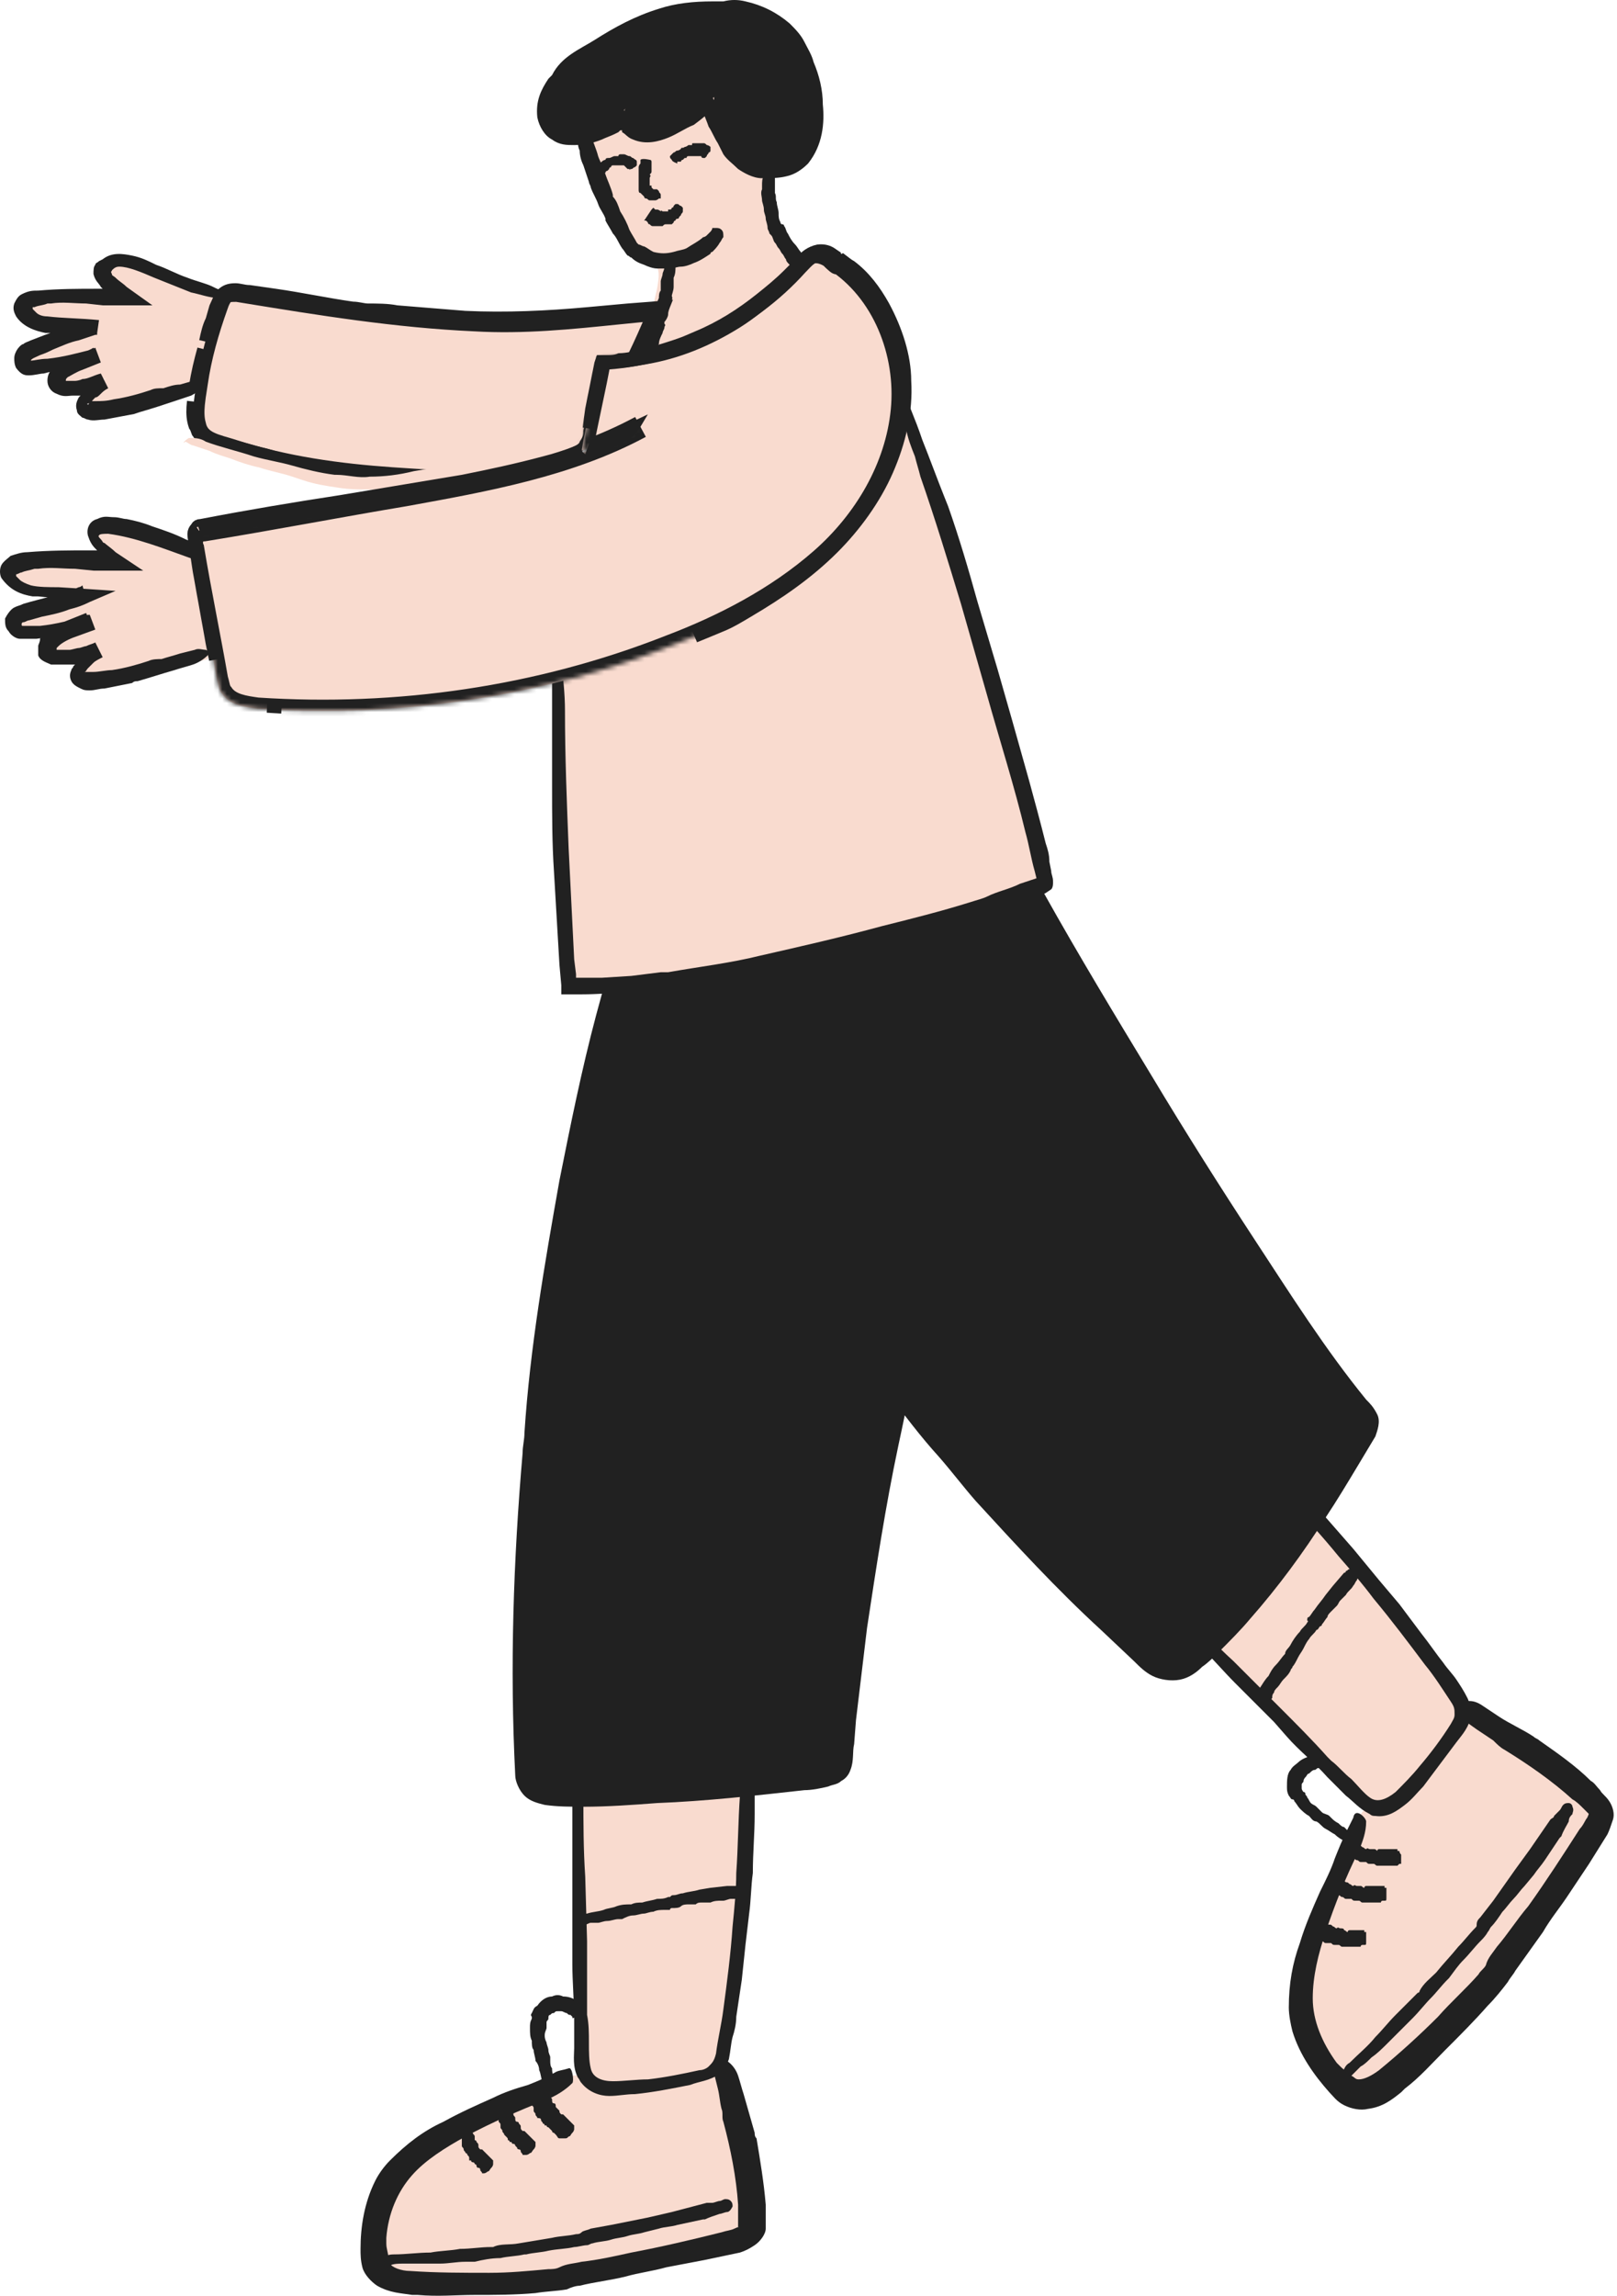 <svg width="360" height="511" viewBox="0 0 360 511" fill="none" xmlns="http://www.w3.org/2000/svg">
<path d="M129.063 22.45C132.344 27.78 133.164 33.931 134.394 40.082C135.624 46.233 138.084 52.383 143.415 55.664C145.055 56.484 146.695 57.304 147.515 58.944C148.336 60.584 147.925 62.634 147.515 64.685C145.875 71.246 144.645 78.216 143.005 84.777C143.005 85.597 142.595 86.417 143.005 86.827C143.825 88.058 145.875 88.058 147.105 87.647C159.817 83.957 171.708 78.626 182.78 71.656C172.938 58.944 168.018 42.952 168.428 26.96C168.428 23.27 168.838 19.579 167.198 16.299C165.148 12.198 160.637 10.148 156.126 8.918C152.436 7.688 148.336 6.868 144.645 7.278C140.955 7.688 136.854 10.148 135.624 13.839" fill="#F9DBCF"/>
<path d="M130.293 22.86C131.934 24.91 133.164 27.371 133.574 29.831C135.214 36.802 135.624 44.183 139.724 49.923C141.365 52.384 143.005 54.024 145.875 55.254C147.105 56.074 148.746 56.894 149.156 58.944C149.566 60.585 149.566 62.225 149.156 63.865C147.926 70.016 146.285 76.166 145.055 82.317C145.055 82.727 145.055 83.137 144.645 83.547C144.235 84.778 144.235 86.008 144.645 86.418C145.055 86.828 145.875 86.828 147.105 86.418C149.566 85.598 151.616 85.188 154.076 84.368C160.227 82.317 166.378 79.447 172.118 76.576C174.169 75.346 176.219 74.526 178.269 73.296L181.55 71.656C182.37 71.246 182.37 71.656 181.55 70.426C181.139 69.606 180.319 68.786 179.909 67.966C178.679 66.735 177.859 65.095 176.629 63.455C174.579 59.764 172.938 55.664 171.298 51.974C168.838 44.593 167.608 37.212 167.608 29.421C167.608 24.5 168.428 19.58 165.968 15.889C164.327 13.429 161.047 11.789 158.177 10.559C154.896 9.328 151.616 8.508 148.336 8.508C147.515 8.508 146.285 8.508 145.465 8.508C143.825 8.508 142.595 9.328 141.365 9.739C140.135 10.149 139.315 10.969 138.904 11.789C138.494 12.609 137.674 13.019 137.264 13.429C136.854 13.839 136.444 13.839 136.444 13.019C136.444 11.789 137.264 10.149 138.494 9.328C139.725 8.098 141.365 7.278 143.005 6.868C146.285 5.638 149.976 6.048 152.846 6.458C153.256 6.458 153.666 6.868 154.486 6.868C156.947 7.688 159.407 8.508 161.867 9.328C164.327 10.559 166.788 12.199 168.428 14.659C170.478 18.35 170.478 22.45 170.068 26.14C170.068 29.011 170.068 31.471 170.068 34.342C170.478 37.622 170.888 40.492 171.298 43.773C172.118 47.053 172.938 50.333 174.169 53.204C175.399 56.484 177.039 60.175 179.089 63.045C179.499 63.865 180.319 64.685 180.729 65.915C181.549 66.735 181.96 67.966 182.78 68.786L184.42 71.246L184.83 71.656L184.42 72.066L183.6 72.476L182.37 73.296C178.269 75.756 173.759 77.807 169.248 80.267C165.148 82.317 161.047 83.957 156.947 85.598L155.716 86.008C153.256 86.828 151.206 87.648 148.746 88.468C147.515 88.878 146.285 89.288 144.645 88.878C143.825 88.878 142.595 88.468 142.185 87.238C141.775 86.418 141.775 85.188 141.775 84.778C143.005 79.857 143.825 74.526 145.055 69.606L146.285 64.275C146.695 61.815 147.105 59.764 145.465 58.534C144.645 57.714 143.415 57.304 142.595 56.484C141.365 55.664 140.545 54.844 139.314 54.024C136.034 50.743 134.394 46.233 133.574 41.722C132.754 38.852 132.344 35.982 131.934 33.111C131.524 30.651 130.703 28.191 129.883 26.14C129.473 25.32 129.063 24.5 128.653 23.27C128.243 22.45 129.473 22.45 130.293 22.86Z" fill="#F9DBCF"/>
<path d="M49.923 65.505C45.003 63.455 39.672 61.815 34.752 59.764C31.471 58.534 26.551 55.664 23.68 58.534C21.22 60.584 26.961 64.685 28.601 65.505C22.04 65.505 14.249 64.275 8.098 65.915C5.228 66.325 3.998 67.555 6.868 70.016C8.919 71.656 12.609 72.066 15.069 72.066C17.12 72.066 19.58 72.066 21.63 72.476C19.58 72.476 6.868 76.986 6.048 78.216C4.408 81.907 10.149 80.267 11.379 80.267C15.069 79.857 18.76 79.037 22.04 77.806C19.99 78.627 14.249 80.267 13.429 82.727C10.969 88.058 22.04 85.187 24.09 83.957C22.45 84.777 18.76 87.648 19.58 89.698C21.22 92.978 43.773 85.597 47.053 84.777" fill="#F9DBCF"/>
<path d="M48.694 66.325C46.643 66.325 44.593 65.505 42.543 65.095L34.342 61.814C31.472 60.584 28.601 59.354 26.551 59.354C25.731 59.354 25.321 59.764 24.911 60.174C24.911 60.584 24.501 60.174 24.911 60.994C24.911 61.404 25.321 61.404 25.731 61.814C26.551 62.635 27.371 63.045 28.191 63.865L33.932 67.965C33.112 67.965 31.472 67.965 30.241 67.965C27.781 67.965 25.321 67.965 22.86 67.965L19.17 67.555C16.71 67.555 13.839 67.145 11.379 67.555C10.969 67.555 10.559 67.555 10.559 67.555C9.739 67.965 8.509 67.965 7.689 68.375H7.279C7.279 68.375 7.279 68.375 7.279 68.785C7.279 68.785 7.689 69.195 8.099 69.605C8.509 70.015 9.329 70.425 10.559 70.425C13.839 70.835 17.94 70.835 22.04 71.246L21.63 74.116C21.63 74.526 21.63 74.526 21.63 74.526H21.22L19.99 74.936L17.53 75.756C15.48 76.166 13.839 76.986 11.789 77.806C10.969 78.216 10.149 78.626 8.919 79.037C8.099 79.447 6.869 79.857 6.869 80.267V80.677C6.459 80.677 6.458 80.677 6.458 80.677C6.869 80.267 6.459 80.267 6.869 80.267C7.689 80.267 8.919 79.857 10.559 79.857C14.249 79.447 17.12 78.626 20.4 77.806L21.22 77.396L22.45 80.677L18.35 82.317C17.12 82.727 15.89 83.547 15.069 83.957C14.659 84.367 14.659 84.367 14.659 84.777C14.659 84.777 15.48 84.777 15.89 84.777C16.3 84.777 16.71 84.777 16.71 84.777C16.71 84.777 17.53 84.777 18.35 84.367C19.58 84.367 20.81 83.547 22.45 83.137L23.27 84.777C23.27 84.777 23.271 84.777 24.091 86.417C23.271 86.827 22.86 87.237 22.45 87.647C22.04 88.058 21.63 88.468 21.22 88.468C20.81 88.878 19.99 89.698 20.4 89.698C20.4 89.698 20.4 89.698 19.99 89.698C18.76 90.108 19.58 89.698 19.58 90.108C19.58 90.108 19.99 89.698 19.99 89.288C19.99 89.288 20.81 89.288 21.22 89.288C22.45 89.288 23.681 89.288 25.321 88.878C28.191 88.468 31.061 87.647 33.522 86.827C34.342 86.417 35.162 86.417 36.392 86.417C37.622 86.007 38.852 85.597 40.083 85.597L42.953 84.777C43.773 84.367 44.593 84.777 45.003 84.777C45.413 85.187 45.823 85.597 45.413 86.007C44.593 86.827 43.363 87.647 42.543 88.058C41.313 88.468 40.083 88.878 38.852 89.288C36.392 90.108 33.932 90.928 31.061 91.748L29.831 92.158C27.781 92.568 25.321 92.978 23.27 93.388C22.04 93.388 20.81 93.798 19.58 93.388C19.17 93.388 18.76 92.978 18.35 92.978C17.94 92.568 17.12 92.158 17.12 91.338C16.71 90.108 17.12 89.288 17.53 88.468L17.94 88.058H17.53H17.12C17.12 88.058 17.12 88.058 16.3 88.058C15.069 88.058 14.249 88.468 12.609 87.647C11.379 87.237 10.559 86.007 10.559 84.777C10.559 83.547 10.969 82.727 11.789 81.907C13.019 80.677 14.249 79.857 15.89 79.447C17.53 78.626 19.58 78.216 20.81 77.396L22.04 80.267C21.22 80.677 19.99 81.087 19.17 81.087C16.3 81.907 12.609 82.317 9.739 83.137C8.919 83.137 7.689 83.547 6.458 83.547C5.638 83.547 4.818 83.547 3.588 81.907C3.178 81.087 3.178 80.267 3.178 79.857C3.178 79.447 3.178 79.037 3.588 78.216C3.998 77.396 4.818 76.576 5.228 76.576C5.638 76.166 6.048 76.166 6.869 75.756C10.969 74.116 14.659 72.886 18.76 71.656C19.58 71.656 19.99 71.246 20.81 71.246V74.526C17.53 74.526 14.659 74.526 11.379 74.116C10.969 74.116 10.559 74.116 10.149 74.116C8.099 73.706 5.228 72.886 3.588 70.425C3.178 69.605 2.768 68.785 3.178 67.555C3.588 66.735 3.998 65.915 4.818 65.505C6.459 64.685 7.279 64.685 8.509 64.685C13.019 64.275 17.53 64.275 21.63 64.275H22.86C22.86 64.275 23.27 64.275 22.86 64.275L22.45 63.865C22.04 63.045 21.22 62.635 20.81 60.994C20.81 60.174 20.81 59.354 21.22 58.944C21.22 58.534 21.63 58.534 22.04 58.124L22.86 57.714C24.911 56.074 27.371 56.484 29.421 56.894C31.471 57.304 33.112 58.124 34.752 58.944C37.212 59.764 39.262 60.994 41.723 61.814C43.773 62.635 45.823 63.045 47.463 63.865C48.283 64.275 49.104 64.685 49.924 64.685C50.744 64.685 49.514 66.325 48.694 66.325Z" fill="#212121"/>
<path d="M44.593 94.371L44.583 94.322L44.569 94.273C44.223 93.061 44.207 91.604 44.356 90.019C44.458 88.932 44.625 87.874 44.789 86.834C44.868 86.341 44.945 85.851 45.015 85.364C45.819 79.735 47.431 74.081 49.465 68.386L49.469 68.374L49.474 68.361C49.819 67.326 50.124 66.718 50.66 66.137C51.105 65.962 51.615 65.94 52.693 65.938C53.191 66.019 53.689 66.101 54.187 66.182C71.252 68.962 88.047 71.698 105.625 72.497C116.491 73.136 127.136 72.046 137.798 70.954C140.233 70.704 142.669 70.455 145.109 70.226C145.101 70.243 145.094 70.26 145.087 70.277C142.49 76.248 139.845 82.33 136.23 87.757C133.8 91.198 131.265 94.342 128.758 97.412C128.503 97.724 128.249 98.034 127.995 98.345C125.783 101.05 123.599 103.721 121.575 106.472C121.507 106.5 121.393 106.537 121.22 106.575C120.817 106.665 120.244 106.731 119.517 106.768C118.072 106.842 116.202 106.793 114.265 106.691C112.336 106.59 110.377 106.437 108.762 106.309C108.642 106.3 108.524 106.29 108.407 106.281C106.991 106.168 105.814 106.074 105.28 106.074C99.536 106.074 94.151 105.714 88.398 105.329C88.041 105.305 87.683 105.281 87.323 105.257C75.487 104.441 63.709 102.812 52.364 99.166C51.722 98.952 51.05 98.757 50.413 98.571C50.114 98.485 49.824 98.4 49.548 98.317C48.645 98.046 47.84 97.774 47.138 97.435C45.792 96.783 44.905 95.93 44.593 94.371ZM121.628 106.448C121.632 106.445 121.635 106.444 121.635 106.444C121.635 106.444 121.633 106.446 121.628 106.448Z" fill="#F9DBCF" stroke="#212121" stroke-width="2.509"/>
<path d="M120.338 107.764H120.342L120.385 107.807C120.399 107.821 120.413 107.835 120.428 107.849V107.885C117.458 108.594 114.89 108.907 111.997 108.545L111.978 108.543L111.96 108.541C107.624 108.128 103.191 107.922 98.794 107.718L98.778 107.717C94.364 107.512 89.987 107.308 85.717 106.901L85.694 106.899L85.671 106.898C78.749 106.49 71.853 105.677 64.973 104.058L64.965 104.057L64.957 104.055C61.258 103.233 57.63 102.425 54.011 101.219L53.997 101.214L53.983 101.21L48.652 99.57L48.592 99.551L48.529 99.539C46.778 99.189 45.053 98.141 44.028 96.433L43.949 96.301L43.865 96.217C43.862 96.21 43.857 96.201 43.851 96.188C43.819 96.118 43.788 96.028 43.733 95.862L43.726 95.842C43.679 95.701 43.61 95.493 43.518 95.291C43.453 95.147 43.363 94.977 43.238 94.806C42.767 93.45 42.678 92.064 42.77 90.596C42.795 90.182 42.834 89.775 42.881 89.368C42.794 90.333 42.782 91.31 42.929 92.262C42.949 93.918 43.453 95.269 44.555 96.302C45.612 97.293 47.094 97.868 48.786 98.292L57.794 100.749L57.836 100.76L57.879 100.769C58.836 100.96 59.804 101.25 60.839 101.56L60.867 101.569C61.871 101.87 62.94 102.191 64.02 102.407C69.171 103.511 74.645 104.286 79.815 105.019C80.458 105.11 81.097 105.201 81.73 105.291L81.77 105.297L81.811 105.3L97.782 106.529C99.603 106.73 101.419 106.834 103.151 106.933L103.312 106.942C105.109 107.045 106.806 107.145 108.394 107.343C111.35 107.764 114.699 107.764 117.535 107.764H117.582H117.589H117.596H117.603H117.61H117.618H117.625H117.632H117.639H117.646H117.654H117.661H117.668H117.675H117.683H117.69H117.697H117.704H117.711H117.719H117.726H117.733H117.74H117.747H117.755H117.762H117.769H117.776H117.783H117.791H117.798H117.805H117.812H117.819H117.827H117.834H117.841H117.848H117.855H117.863H117.87H117.877H117.884H117.891H117.898H117.906H117.913H117.92H117.927H117.934H117.942H117.949H117.956H117.963H117.97H117.978H117.985H117.992H117.999H118.006H118.013H118.021H118.028H118.035H118.042H118.049H118.056H118.064H118.071H118.078H118.085H118.092H118.099H118.107H118.114H118.121H118.128H118.135H118.142H118.15H118.157H118.164H118.171H118.178H118.185H118.192H118.2H118.207H118.214H118.221H118.228H118.235H118.242H118.249H118.257H118.264H118.271H118.278H118.285H118.292H118.299H118.306H118.314H118.321H118.328H118.335H118.342H118.349H118.356H118.363H118.37H118.378H118.385H118.392H118.399H118.406H118.413H118.42H118.427H118.434H118.441H118.448H118.455H118.462H118.47H118.477H118.484H118.491H118.498H118.505H118.512H118.519H118.526H118.533H118.54H118.547H118.554H118.561H118.568H118.575H118.582H118.589H118.596H118.603H118.61H118.617H118.624H118.631H118.638H118.645H118.652H118.659H118.666H118.673H118.68H118.687H118.694H118.701H118.708H118.715H118.722H118.729H118.736H118.743H118.75H118.757H118.764H118.771H118.778H118.785H118.792H118.799H118.806H118.813H118.82H118.827H118.834H118.84H118.847H118.854H118.861H118.868H118.875H118.882H118.889H118.896H118.903H118.91H118.916H118.923H118.93H118.937H118.944H118.951H118.958H118.964H118.971H118.978H118.985H118.992H118.999H119.006H119.012H119.019H119.026H119.033H119.04H119.047H119.053H119.06H119.067H119.074H119.081H119.087H119.094H119.101H119.108H119.114H119.121H119.128H119.135H119.142H119.148H119.155H119.162H119.169H119.175H119.182H119.189H119.196H119.202H119.209H119.216H119.222H119.229H119.236H119.243H119.249H119.256H119.263H119.269H119.276H119.283H119.289H119.296H119.303H119.309H119.316H119.323H119.329H119.336H119.342H119.349H119.356H119.362H119.369H119.376H119.382H119.389H119.395H119.402H119.409H119.415H119.422H119.428H119.435H119.441H119.448H119.454H119.461H119.468H119.474H119.481H119.487H119.494H119.5H119.507H119.513H119.52H119.526H119.533H119.539H119.546H119.552H119.559H119.565H119.572H119.578H119.584H119.591H119.597H119.604H119.61H119.617H119.623H119.629H119.636H119.642H119.649H119.655H119.661H119.668H119.674H119.681H119.687H119.693H119.7H119.706H119.712H119.719H119.725H119.731H119.738H119.744H119.75H119.757H119.763H119.769H119.775H119.782H119.788H119.794H119.801H119.807H119.813H119.819H119.826H119.832H119.838H119.844H119.85H119.857H119.863H119.869H119.875H119.881H119.888H119.894H119.9H119.906H119.912H119.918H119.924H119.931H119.937H119.943H119.949H119.955H119.961H119.967H119.973H119.979H119.986H119.992H119.998H120.004H120.01H120.016H120.022H120.028H120.034H120.04H120.046H120.052H120.058H120.064H120.07H120.076H120.082H120.088H120.094H120.1H120.106H120.112H120.118H120.123H120.129H120.135H120.141H120.147H120.153H120.159H120.165H120.171H120.176H120.182H120.188H120.194H120.2H120.206H120.211H120.217H120.223H120.229H120.235H120.24H120.246H120.252H120.258H120.263H120.269H120.275H120.281H120.286H120.292H120.298H120.304H120.309H120.315H120.321H120.326H120.332H120.338ZM43.192 87.109C43.255 86.674 43.318 86.227 43.376 85.764C43.739 83.231 44.434 80.345 45.169 77.701C45.043 78.263 44.923 78.82 44.805 79.37L44.801 79.389C44.492 80.83 44.193 82.224 43.797 83.612L43.773 83.695L43.761 83.779C43.662 84.471 43.538 85.168 43.41 85.881L43.39 85.987C43.324 86.357 43.256 86.733 43.192 87.109ZM45.847 75.001C45.756 75.319 45.67 75.637 45.588 75.953C45.946 74.21 46.318 72.652 46.945 71.396L46.997 71.292L47.029 71.18L47.818 68.418C47.971 68.104 48.103 67.798 48.236 67.491C48.512 66.852 48.789 66.209 49.258 65.486C49.736 65.026 50.18 64.747 50.63 64.574C51.113 64.388 51.669 64.299 52.384 64.299C52.86 64.299 53.26 64.376 53.778 64.48L53.807 64.485C54.288 64.582 54.872 64.698 55.57 64.708L61.227 65.516C64.073 65.923 66.921 66.431 69.795 66.945L69.806 66.947C72.669 67.458 75.558 67.974 78.45 68.387L78.538 68.399H78.627C79.117 68.399 79.633 68.482 80.197 68.584C80.252 68.594 80.309 68.605 80.368 68.616C80.84 68.703 81.415 68.809 81.907 68.809C83.989 68.809 86.317 68.814 88.222 69.195L88.292 69.209L88.364 69.215C90.826 69.42 93.391 69.626 95.953 69.831L95.954 69.831C98.517 70.036 101.078 70.24 103.536 70.445L103.559 70.447L103.583 70.448C112.679 70.862 121.76 70.448 130.817 69.624L139.829 68.805L145.151 68.396L145.16 68.395L145.169 68.394L147.896 68.146L147.175 69.948L147.171 69.959L144.305 76.918L144.305 76.918L144.3 76.93C143.924 77.87 143.451 78.725 142.933 79.657L142.918 79.685C142.426 80.57 141.895 81.527 141.46 82.595C139.45 86.205 137.038 89.822 134.62 93.045L134.599 93.073L134.58 93.102C133.852 94.195 133.15 94.896 132.058 95.625L131.879 95.744L131.75 95.916C131.163 96.698 130.574 97.386 129.956 98.107L129.946 98.119C129.339 98.827 128.703 99.568 128.066 100.417L125.25 104.037C125.19 104.098 125.131 104.156 125.073 104.214C125.417 103.649 125.845 103.049 126.376 102.342C126.963 101.559 127.552 100.871 128.17 100.15L128.18 100.138C128.782 99.437 129.411 98.703 130.042 97.864C132.552 94.929 134.636 91.594 136.662 88.353L136.678 88.328L137.488 87.113L136.444 86.417L137.488 87.113C139.153 84.615 140.828 81.689 142.093 78.745L144.127 74.677L144.143 74.644L144.158 74.61L145.19 72.201C145.248 72.162 145.311 72.113 145.37 72.054C145.468 71.957 145.831 71.564 145.731 70.951C145.633 70.352 145.18 70.094 145.071 70.036C144.832 69.91 144.599 69.891 144.57 69.889L144.567 69.889C144.492 69.881 144.421 69.879 144.37 69.879C144.265 69.879 144.144 69.883 144.022 69.891C143.539 69.918 142.714 69.999 141.746 70.1C140.946 70.184 140.04 70.284 139.107 70.387C137.737 70.538 136.31 70.695 135.089 70.817L135.073 70.819L135.058 70.821C131.771 71.232 128.564 71.631 124.962 71.631H124.9L124.838 71.637C120.809 72.04 117.179 72.041 113.071 72.041C108.96 72.041 104.922 72.04 100.894 71.637L100.832 71.631H100.77C98.586 71.631 96.386 71.433 94.091 71.177C93.451 71.106 92.802 71.031 92.144 70.954C90.46 70.757 88.717 70.554 86.932 70.405L86.88 70.401H86.828C86.32 70.401 85.698 70.315 84.955 70.209L84.905 70.201C84.254 70.108 83.502 70.001 82.821 69.992C81.404 69.79 79.892 69.588 78.386 69.387L78.383 69.387C76.844 69.182 75.312 68.977 73.884 68.773C71.034 68.366 68.08 67.857 65.103 67.344L65.094 67.342C62.139 66.833 59.164 66.32 56.286 65.908L52.22 65.095L52.098 65.07H51.974H51.971H51.969H51.967H51.964H51.962H51.959H51.957H51.955H51.952H51.95H51.947H51.945H51.943H51.94H51.938H51.935H51.933H51.931H51.928H51.926H51.923H51.921H51.919H51.916H51.914H51.911H51.909H51.907H51.904H51.902H51.899H51.897H51.895H51.892H51.89H51.887H51.885H51.883H51.88H51.878H51.875H51.873H51.87H51.868H51.866H51.863H51.861H51.858H51.856H51.854H51.851H51.849H51.846H51.844H51.842H51.839H51.837H51.834H51.832H51.83H51.827H51.825H51.822H51.82H51.818H51.815H51.813H51.81H51.808H51.806H51.803H51.801H51.798H51.796H51.794H51.791H51.789H51.786H51.784H51.782H51.779H51.777H51.774H51.772H51.77H51.767H51.765H51.762H51.76H51.758H51.755H51.753H51.75H51.748H51.745H51.743H51.741H51.738H51.736H51.733H51.731H51.729H51.726H51.724H51.721H51.719H51.717H51.714H51.712H51.709H51.707H51.705H51.702H51.7H51.697H51.695H51.693H51.69H51.688H51.685H51.683H51.681H51.678H51.676H51.673H51.671H51.669H51.666H51.664H51.661H51.659H51.657H51.654H51.652H51.649H51.647H51.645H51.642H51.64H51.637H51.635H51.633H51.63H51.628H51.625H51.623H51.621H51.618H51.616H51.613H51.611H51.609H51.606H51.604H51.601H51.599H51.597H51.594H51.592H51.589H51.587H51.585H51.582H51.58H51.577H51.575H51.572H51.57H51.568H51.565H51.563H51.56H51.558H51.556H51.553H51.551H51.548H51.546H51.544H51.541H51.539H51.536H51.534H51.532H51.529H51.527H51.525H51.522H51.52H51.517H51.515H51.513H51.51H51.508H51.505H51.503H51.501H51.498H51.496H51.493H51.491H51.489H51.486H51.484H51.481H51.479H51.476H51.474H51.472H51.469H51.467H51.464H51.462H51.46H51.457H51.455H51.452H51.45H51.448H51.445H51.443H51.44H51.438H51.436H51.433H51.431H51.428H51.426H51.424H51.421H51.419H51.416H51.414H51.412H51.409H51.407H51.404H51.402H51.4H51.397H51.395H51.392H51.39H51.388H51.385H51.383H51.38H51.378H51.376H51.373H51.371H51.368H51.366H51.364H51.361H51.359H51.356H51.354H51.352H51.349H51.347H51.344H51.342H51.34H51.337H51.335H51.332H51.33H51.328H51.325H51.323H51.32H51.318H51.316H51.313H51.311H51.308H51.306H51.303H51.301H51.299H51.296H51.294H51.291H51.289H51.287H51.284H51.282H51.279H51.277H51.275H51.272H51.27H51.267H51.265H51.263H51.26H51.258H51.255H51.253H51.251H51.248H51.246H51.243H51.241H51.239H51.236H51.234H51.231H51.229H51.227H51.224H51.222H51.219H51.217H51.215H51.212H51.21H51.207H51.205H51.203H51.2H51.198H51.195H51.193H51.191H51.188H51.186H51.183H51.181H51.178H51.176H51.174H51.171H51.169H51.166H51.164H51.162H51.159H51.157H51.154H51.152H51.15H51.147H51.145H51.142H51.14H51.138H51.135H51.133H51.13H51.128H51.126H51.123H51.121H51.118H51.116H51.114H51.111H51.109H51.106H51.104H51.102H51.099H51.097H51.094H51.092H51.09H51.087H51.085H51.082H51.08H51.078H51.075H51.073H51.07H51.068H51.066H51.063H51.061H51.058H51.056H51.054H51.051H51.049H51.046H51.044H51.042H51.039H51.037H51.034H51.032H51.03H51.027H51.025H51.022H51.02H51.018H51.015H51.013H51.01H51.008H51.006H51.003H51.001H50.998H50.996H50.993H50.991H50.989H50.986H50.984H50.981H50.979H50.977H50.974H50.972H50.969H50.967H50.965H50.962H50.96H50.958H50.955H50.953H50.95H50.948H50.946H50.943H50.941H50.938H50.936H50.934H50.931H50.929H50.926H50.924H50.922H50.919H50.917H50.914H50.912H50.91H50.907H50.905H50.902H50.9H50.897H50.895H50.893H50.89H50.888H50.885H50.883H50.881H50.878H50.876H50.873H50.871H50.869H50.866H50.864H50.861H50.859H50.857H50.854H50.852H50.849H50.847H50.845H50.842H50.84H50.837H50.835H50.833H50.83H50.828H50.825H50.823H50.821H50.818H50.816H50.813H50.811H50.809H50.806H50.804H50.801H50.799H50.797H50.794H50.792H50.789H50.787H50.785H50.782H50.78H50.777H50.775H50.773H50.77H50.768H50.765H50.763H50.761H50.758H50.756H50.753H50.751H50.748H50.746H50.744C50.409 65.07 50.075 65.162 49.781 65.368C49.522 65.549 49.366 65.771 49.29 65.885C49.209 66.007 49.166 66.077 49.138 66.123C49.099 66.188 49.088 66.207 49.036 66.258L48.892 66.402L48.801 66.584C48.556 67.075 48.328 67.76 48.138 68.328C48.132 68.349 48.125 68.369 48.118 68.388C47.902 69.039 47.727 69.553 47.571 69.864L47.532 69.944L47.503 70.029L46.273 73.719L46.273 73.719L45.863 74.949L45.854 74.975L45.847 75.001Z" fill="#F9DBCF" stroke="#212121" stroke-width="2.509"/>
<path d="M42.132 97.489C43.362 97.489 44.593 97.488 45.823 98.308C49.103 99.539 52.794 100.359 56.484 101.589C59.354 102.409 62.225 102.819 65.095 103.639C67.965 104.459 71.246 105.279 74.526 105.689H74.936C77.397 105.689 79.857 106.51 82.317 106.099C85.597 106.099 88.878 105.689 92.158 104.869C94.618 104.459 97.079 104.049 99.539 103.639C99.949 103.639 100.359 103.639 100.769 103.229C101.589 102.819 102.409 102.409 103.64 102.409C105.69 101.999 107.74 101.589 109.79 101.179C113.481 100.359 117.581 99.539 120.862 98.719C122.912 98.308 124.962 97.488 126.602 96.258V95.438L127.012 94.208L127.422 91.748C127.832 90.108 127.833 88.057 128.243 86.417C128.243 86.007 128.653 85.187 129.063 84.777C129.473 83.957 129.473 83.137 129.883 82.317C130.293 81.496 130.293 81.087 130.703 80.266C131.113 79.856 131.523 79.446 131.933 79.446C132.343 79.446 132.753 79.856 132.753 80.266C132.753 81.087 132.753 81.907 132.343 82.317C131.933 83.137 131.933 83.547 131.523 84.367C131.113 86.007 131.113 87.237 130.703 88.877C130.703 89.287 130.703 89.287 130.703 89.698L130.293 93.798L129.883 95.848C129.883 96.668 129.883 97.078 129.063 98.308C129.063 98.719 128.243 99.129 128.243 99.129C126.602 99.949 124.962 100.769 123.322 101.179C122.092 101.589 120.452 101.999 119.221 102.409C117.581 102.819 115.941 103.229 114.301 103.229C112.661 103.639 111.02 104.049 109.38 104.459C107.33 104.869 105.69 105.279 103.64 105.689C103.23 105.689 102.409 106.099 101.999 106.099C100.769 106.51 99.539 106.51 98.309 106.92C95.849 107.33 93.388 107.74 90.928 108.15C88.468 108.56 86.418 108.97 83.957 108.97H83.137C80.677 108.97 77.806 108.97 75.346 108.56C72.476 108.15 70.016 107.74 67.555 106.92L65.095 106.099C62.635 105.279 60.174 104.869 57.714 104.049C55.664 103.639 53.203 102.819 51.153 101.999C49.923 101.589 48.283 101.179 46.643 100.359C45.413 99.949 44.182 99.539 42.952 99.129C42.542 99.129 42.132 98.719 41.312 98.308C40.082 99.129 41.722 97.489 42.132 97.489Z" fill="#F9DBCF"/>
<path d="M127.423 462.022C119.222 464.892 111.021 468.583 103.64 472.683C98.719 475.143 93.799 478.424 89.698 482.114C84.368 487.445 82.727 495.236 82.727 501.797C82.727 503.027 82.727 504.257 83.547 505.487C85.188 507.947 88.878 508.357 92.158 508.767C115.941 510.408 139.314 505.077 162.687 500.156C164.327 499.746 165.967 499.336 166.787 498.106C167.607 497.286 167.607 496.056 167.607 494.826C167.607 482.934 163.917 470.633 161.047 458.741" fill="#F9DBCF"/>
<path d="M127.423 463.662C125.783 465.302 123.732 466.532 121.682 467.353C115.531 469.813 109.791 472.273 103.64 475.554C99.129 478.014 94.619 480.884 91.749 484.165C88.468 487.855 86.418 492.776 86.008 498.106C86.008 498.516 86.008 498.926 86.008 499.336C86.008 500.566 86.418 501.387 86.418 502.207C86.418 503.027 86.828 503.437 86.828 503.847C87.238 504.667 89.288 505.487 91.338 505.487C97.079 505.897 103.23 505.897 108.971 505.897C113.481 505.897 117.582 505.487 122.092 505.077C122.912 505.077 123.732 505.077 124.552 504.667C126.193 503.847 127.833 503.847 129.473 503.437C133.163 503.027 136.854 502.207 140.544 501.387C147.105 500.156 154.076 498.516 160.637 496.876C161.867 496.466 162.687 496.466 163.507 496.056C164.327 495.646 164.737 495.646 164.327 495.646C164.327 495.646 164.327 495.236 164.327 494.006C164.327 492.776 164.327 491.955 164.327 490.725C163.917 484.575 162.687 478.424 161.047 472.273C160.637 471.453 161.047 470.223 160.637 469.403C160.227 467.763 160.227 466.532 159.817 464.892L158.997 461.612C158.587 460.792 158.996 459.972 159.817 459.152C160.227 458.331 161.047 458.331 161.867 458.742C163.097 459.562 163.917 460.792 164.327 462.022C164.737 463.252 165.147 464.892 165.557 466.122C166.377 468.993 167.197 471.863 168.018 474.733C168.018 475.143 168.018 475.554 168.428 475.964C169.248 480.884 170.068 485.805 170.478 490.725C170.478 491.545 170.478 492.366 170.478 493.186C170.478 494.006 170.478 494.826 170.478 496.056C170.478 497.286 169.248 498.926 168.018 499.746C166.787 500.567 165.967 500.977 164.737 501.387L156.946 503.027L148.335 504.667C145.465 505.487 142.184 505.897 139.314 506.717C136.034 507.537 132.343 507.947 129.063 508.767C128.243 508.767 127.013 509.178 126.193 509.588C123.732 509.998 121.682 509.998 119.222 510.408C114.711 510.818 110.201 510.818 105.69 510.818C101.59 510.818 97.489 511.228 92.979 510.818H91.749C89.288 510.408 86.828 510.408 83.957 508.767C82.727 507.947 81.087 506.307 80.677 504.667C80.267 503.027 80.267 501.797 80.267 500.566C80.267 495.646 81.087 490.315 83.548 485.395C84.368 483.754 85.598 482.114 86.828 480.884C90.518 477.194 94.209 474.323 98.719 472.273C102.41 470.223 106.1 468.583 109.791 466.942C112.251 465.712 114.711 464.892 117.582 464.072C119.632 463.252 121.682 462.432 123.732 461.202C124.552 460.792 125.373 460.792 126.603 460.382C127.423 459.972 127.833 463.252 127.423 463.662Z" fill="#212121"/>
<path d="M128.243 392.723C128.653 414.456 129.063 435.779 129.883 457.511C129.883 459.151 129.883 460.792 131.113 462.432C132.753 464.892 136.034 464.892 138.904 464.892C144.645 464.482 150.386 463.662 156.126 462.022C157.766 461.612 159.407 461.202 160.227 459.972C161.047 458.741 161.457 457.511 161.457 456.281C165.147 433.728 166.788 410.356 166.788 387.393" fill="#F9DBCF"/>
<path d="M129.063 393.544C129.473 395.594 129.883 397.644 129.883 399.694C129.883 405.845 129.883 411.586 130.293 417.737L130.703 432.088C130.703 437.419 130.703 442.34 130.703 447.67C130.703 448.08 130.703 448.49 130.703 448.49C131.113 450.541 131.113 452.591 131.113 454.641C131.113 456.691 131.113 458.741 131.523 460.382C131.933 462.432 133.984 463.252 136.444 463.252C138.904 463.252 141.775 462.842 144.235 462.842C147.925 462.432 152.026 461.612 155.716 460.792C156.536 460.792 157.356 460.382 157.766 459.972C158.586 459.152 158.997 458.742 159.407 457.101C159.817 453.821 160.637 450.541 161.047 447.26C161.867 441.109 162.687 434.959 163.097 428.808C163.507 424.707 163.917 420.607 163.917 416.917C164.327 411.176 164.327 405.435 164.737 399.694C164.737 398.874 165.147 398.054 165.147 396.824C165.147 395.594 165.147 394.364 165.147 392.724V389.443C165.147 388.623 165.557 387.803 165.967 387.393C166.377 386.983 166.788 386.983 167.198 387.393C168.018 388.213 168.018 389.443 168.018 390.673C168.018 391.903 168.018 393.134 168.018 394.774C168.018 397.234 168.018 400.104 168.018 402.565V403.795C168.018 408.305 167.608 412.406 167.608 416.917C167.198 419.787 167.198 423.067 166.787 425.938L165.967 432.908L165.147 440.699C164.737 443.57 164.327 446.03 163.917 448.9C163.917 450.541 163.507 452.181 163.097 453.411C162.687 455.051 162.687 456.281 162.277 458.331C161.867 459.562 161.047 460.792 160.227 461.612C157.766 463.252 155.716 463.252 153.666 464.072C149.565 464.892 145.465 465.712 141.364 466.122C139.314 466.122 137.674 466.532 135.624 466.532C133.574 466.532 131.113 465.712 129.473 463.662C129.063 463.252 129.063 462.842 128.653 462.432C127.423 459.972 127.833 457.511 127.833 455.871C127.833 453.821 127.833 451.771 127.833 449.72C127.833 445.62 127.423 441.109 127.423 437.009V432.498C127.423 428.398 127.423 424.297 127.423 420.197C127.423 416.506 127.423 412.816 127.423 409.126C127.423 406.665 127.423 404.205 127.423 401.745C127.423 399.694 127.423 397.644 127.013 395.594C127.013 394.774 127.013 393.954 127.013 393.134C127.013 392.314 129.063 393.134 129.063 393.544Z" fill="#212121"/>
<path d="M129.473 427.168C129.883 426.348 129.883 425.938 130.703 425.938C131.933 425.528 133.164 425.528 134.394 425.118C135.214 424.708 136.444 424.708 137.264 424.298C138.494 423.888 139.314 423.888 140.544 423.888C141.365 423.478 142.185 423.478 143.005 423.478C144.235 423.068 145.055 423.068 146.285 422.658C147.105 422.658 147.925 422.658 148.745 422.248H149.155C149.566 421.838 149.565 421.838 149.976 421.838C150.796 421.838 151.206 421.428 152.026 421.428C153.256 421.018 154.486 421.018 155.716 420.608L158.177 420.198L161.867 419.788H162.277C162.687 419.788 162.687 419.788 163.097 419.788C163.507 419.788 163.507 419.788 163.917 419.788C163.917 419.788 164.327 420.198 164.327 420.608C164.327 421.018 164.327 421.428 164.327 421.838C164.327 422.658 163.917 422.658 163.507 422.658C163.097 422.658 163.097 422.658 162.687 422.658C162.277 422.658 161.457 423.068 161.047 423.068C161.047 423.068 161.047 423.068 160.637 423.068C159.817 423.068 158.997 423.068 158.177 423.478C157.766 423.478 156.946 423.478 156.126 423.478C155.716 423.478 155.306 423.478 154.896 423.888C154.486 423.888 153.666 423.888 153.256 423.888C152.846 423.888 152.026 423.888 151.616 424.298C151.206 424.708 150.386 424.708 149.565 424.708C149.565 424.708 149.155 424.708 149.155 425.118C148.745 425.118 148.335 425.118 147.925 425.118C147.105 425.118 146.285 425.118 145.465 425.528C144.645 425.528 143.825 425.938 143.415 425.938C142.595 425.938 141.775 426.348 140.955 426.348C140.134 426.348 139.314 426.758 138.494 427.168C138.084 427.168 138.084 427.168 137.674 427.168C136.854 427.168 136.034 427.579 135.214 427.579C134.394 427.579 133.574 427.989 133.163 427.989C132.753 427.989 132.343 427.989 131.523 427.989C131.113 427.989 130.703 428.399 130.293 428.399H129.883C129.473 429.219 129.063 427.579 129.473 427.168Z" fill="#212121"/>
<path d="M84.778 502.617C85.598 502.207 86.418 501.797 87.648 501.797C90.518 501.797 92.978 501.387 95.849 501.387C97.899 500.977 100.359 500.977 102.41 500.567C104.87 500.567 106.92 500.157 109.38 500.157H109.79C111.431 499.337 113.481 499.747 115.531 499.337C117.991 498.927 120.452 498.517 122.912 498.107C124.552 497.697 126.602 497.697 128.243 497.287C128.653 497.287 129.063 497.287 129.473 496.877C129.883 496.467 130.703 496.467 131.523 496.057L136.034 495.237L144.235 493.596L149.565 492.366L157.356 490.316C157.766 490.316 158.176 490.316 158.586 490.316C158.996 490.316 159.816 489.906 160.226 489.906C160.636 489.906 161.047 489.496 161.457 489.496C161.867 489.496 162.277 489.496 162.687 489.906C163.097 490.316 163.097 490.726 163.097 491.136C162.687 491.956 162.277 492.366 161.867 492.366C161.457 492.366 160.636 492.776 160.226 492.776C158.996 493.186 157.766 493.596 156.946 494.006H156.536L150.795 495.237C149.565 495.647 147.925 495.647 146.695 496.057L143.414 496.877C142.184 497.287 140.954 497.287 139.724 497.697C138.494 498.107 137.264 498.107 136.034 498.517C134.803 498.927 133.163 498.927 131.933 499.337C131.523 499.337 131.113 499.747 130.703 499.747C129.883 499.747 128.653 500.157 127.833 500.157C126.192 500.567 124.142 500.567 122.092 500.977C120.452 501.387 118.812 501.387 117.171 501.797H116.761C115.121 502.207 113.071 502.207 111.431 502.617C109.38 502.617 107.33 503.027 105.69 503.437H103.64C101.589 503.437 99.949 503.848 97.899 503.848C96.259 503.848 94.619 503.848 92.978 503.848C91.748 503.848 90.518 503.848 89.698 503.848C88.878 503.848 87.648 503.848 86.828 504.258C86.418 504.258 86.008 504.258 85.598 504.258C84.368 504.668 84.367 503.027 84.778 502.617Z" fill="#212121"/>
<path d="M122.092 464.482C121.682 464.482 121.272 464.072 120.862 463.662C120.452 462.842 120.452 461.612 120.042 460.792C120.042 459.972 119.632 459.152 119.222 458.742C119.222 457.921 118.811 457.101 118.811 456.281C118.401 455.871 118.402 455.051 118.402 454.231C117.991 453.411 117.991 452.591 117.991 451.361C117.991 450.541 117.991 450.13 118.402 449.31V448.9C117.991 448.49 118.402 448.08 118.402 448.08C118.812 447.26 118.812 446.85 119.632 446.44C120.452 445.21 121.682 444.39 122.912 444.39C123.732 443.98 124.552 443.98 125.372 444.39C126.602 444.39 127.833 444.8 128.653 445.62C128.653 445.62 128.653 446.03 129.063 446.03C129.473 446.44 129.473 446.44 129.473 446.85L129.883 447.26C129.883 447.26 129.883 447.67 129.473 448.08C129.063 448.49 128.653 448.49 128.243 448.9C127.423 449.31 127.423 449.31 127.423 448.9C127.423 448.9 127.423 448.9 127.012 448.49C126.602 448.49 126.602 448.49 126.192 448.08C125.782 448.08 125.372 447.67 124.962 447.67C124.552 447.67 124.142 447.67 124.142 447.67C123.732 447.67 123.732 447.67 123.322 448.08C122.912 448.08 122.912 448.08 122.502 448.49C122.092 448.49 122.092 448.9 122.092 449.31C122.092 449.72 121.682 449.72 121.682 450.13V450.541C121.682 450.951 121.682 450.951 121.682 451.361C121.682 451.771 121.272 452.181 121.272 453.001C121.272 453.411 121.272 453.821 121.682 454.641C121.682 455.051 122.092 455.871 122.092 456.281C122.092 457.101 122.502 457.511 122.502 457.921C122.502 457.921 122.502 458.331 122.502 458.742C122.502 459.152 122.502 459.972 122.912 460.382C122.912 460.792 122.912 461.612 123.322 462.022C123.322 462.432 123.322 462.842 123.322 463.252C123.322 463.662 123.732 463.662 123.732 464.072V464.482C124.142 464.072 122.092 464.482 122.092 464.482Z" fill="#212121"/>
<path d="M104.05 473.914C104.46 473.914 104.87 473.914 104.87 473.914C104.87 474.324 104.87 474.734 105.28 474.734C105.28 475.144 105.69 475.144 105.69 475.554C105.69 475.964 105.69 476.374 105.69 476.374C106.1 476.374 106.1 476.784 106.1 476.784C106.51 477.194 106.51 477.194 106.51 477.604C106.51 478.014 106.51 478.014 106.92 478.424C107.33 478.424 107.33 478.424 107.33 478.424L107.74 478.834C108.15 479.244 108.15 479.244 108.56 479.655L108.97 480.065C109.38 480.475 109.38 480.475 109.79 480.885V481.295C109.79 481.295 109.79 481.295 109.79 481.705C109.79 481.705 109.79 482.115 109.38 482.525C108.97 482.935 108.97 483.345 108.56 483.345C108.15 483.755 107.74 483.755 107.74 483.755H107.33C107.33 483.345 106.92 483.345 106.92 482.935C106.92 482.935 106.92 482.525 106.51 482.525C106.51 482.525 106.1 482.525 106.1 482.115C106.1 482.115 106.1 481.705 105.69 481.705C105.69 481.705 105.69 481.295 105.28 481.295C104.87 481.295 104.87 480.885 104.87 480.885C104.87 480.885 104.87 480.885 104.46 480.885V480.475C104.46 480.065 104.46 480.065 104.05 479.655C104.05 479.244 103.64 479.244 103.64 479.244C103.64 478.834 103.23 478.834 103.23 478.424C103.23 478.014 102.82 478.014 102.82 477.604C102.82 477.604 102.82 477.604 102.82 477.194C102.82 476.784 102.82 476.784 102.82 476.374C102.82 475.964 102.82 475.964 102.82 475.554V475.144C102.82 475.144 102.819 474.734 102.409 474.734C101.999 474.324 104.05 473.914 104.05 473.914Z" fill="#212121"/>
<path d="M113.071 469.403C113.481 469.403 113.891 469.403 113.891 469.403C113.891 469.813 114.301 470.223 114.301 470.633C114.301 471.043 114.711 471.043 114.711 471.453C114.711 471.863 114.711 472.273 115.121 472.273C115.531 472.273 115.531 472.683 115.531 472.683C115.941 473.093 115.941 473.094 115.941 473.504C115.941 473.914 115.941 473.914 116.351 474.324C116.761 474.324 116.761 474.324 116.761 474.324L117.171 474.734C117.581 475.144 117.581 475.144 117.991 475.554L118.401 475.964C118.811 476.374 118.811 476.374 119.221 476.784V477.194C119.221 477.194 119.221 477.194 119.221 477.604C119.221 477.604 119.221 478.014 118.811 478.424C118.401 478.834 118.401 479.244 117.991 479.244C117.581 479.654 117.171 479.654 117.171 479.654C117.171 479.654 117.171 479.654 116.761 479.654H116.351C116.351 479.244 115.941 479.244 115.941 478.834C115.941 478.834 115.941 478.424 115.531 478.424C115.531 478.424 115.121 478.424 115.121 478.014L114.711 477.604C114.711 477.604 114.711 477.194 114.301 477.194C113.891 477.194 113.891 476.784 113.891 476.784C113.891 476.784 113.891 476.784 113.481 476.784C113.481 476.784 113.481 476.374 113.071 476.374C113.071 475.964 113.071 475.964 112.661 475.554L112.251 475.144C112.251 474.734 111.841 474.734 111.841 474.324C111.841 473.914 111.43 473.914 111.43 473.504C111.43 473.504 111.43 473.504 111.43 473.093C111.43 472.683 111.43 472.683 111.02 472.273C111.02 471.863 111.02 471.863 111.02 471.453V471.043C111.02 471.043 111.02 471.043 110.61 470.633C111.02 470.223 112.661 469.403 113.071 469.403Z" fill="#212121"/>
<path d="M121.272 465.302C121.682 465.302 122.092 465.302 122.092 465.302C122.092 465.713 122.092 466.123 122.502 466.533C122.502 466.943 122.912 466.943 122.912 467.353C122.912 467.763 122.912 468.173 123.322 468.173C123.732 468.173 123.732 468.583 123.732 468.993C124.142 469.403 124.142 469.403 124.552 469.813C124.552 470.223 124.552 470.223 124.962 470.633C125.372 470.633 125.372 470.633 125.372 470.633L125.782 471.043C126.192 471.453 126.192 471.453 126.602 471.863L127.012 472.273C127.422 472.683 127.422 472.683 127.832 473.093V473.503C127.832 473.503 127.832 473.503 127.832 473.913C127.832 473.913 127.832 474.324 127.422 474.734C127.012 475.144 127.012 475.554 126.602 475.554C126.192 475.964 126.192 475.964 125.782 475.964C125.782 475.964 125.782 475.964 125.372 475.964C125.372 475.964 124.962 475.964 124.552 475.964C124.142 475.964 124.142 475.554 123.732 475.144L123.322 474.734C123.322 474.734 122.912 474.734 122.912 474.324L122.502 473.913L122.092 473.503C121.682 473.503 121.682 473.093 121.682 473.093C121.682 473.093 121.682 473.093 121.272 473.093C121.272 473.093 121.272 472.683 120.861 472.683C120.861 472.273 120.452 472.273 120.452 471.863C120.452 471.453 120.041 471.453 119.631 471.453C119.631 471.043 119.221 471.043 119.221 470.633C119.221 470.223 118.811 470.223 118.811 469.813V469.403C118.811 468.993 118.811 468.993 118.401 468.583C118.401 468.173 118.401 468.173 118.401 467.763V467.353C118.401 467.353 118.401 466.943 117.991 466.943C119.221 466.123 120.862 465.302 121.272 465.302Z" fill="#212121"/>
<path d="M302.924 403.794C299.234 411.585 295.543 419.786 293.083 427.987C291.443 433.318 289.802 439.058 289.802 444.389C289.802 451.77 293.903 458.741 298.413 463.251C299.234 464.071 300.054 464.892 301.284 465.302C304.154 466.122 307.024 464.071 309.485 461.611C327.937 446.439 341.059 426.347 354.18 406.665C355 405.434 356.23 403.794 355.82 402.154C355.82 400.924 355 400.104 354.18 399.284C345.569 390.673 334.908 384.522 324.657 377.961" fill="#F9DBCF"/>
<path d="M304.154 405.435C304.154 407.895 303.334 409.945 302.514 411.996C299.643 417.736 297.183 423.887 295.133 430.038C293.493 434.958 292.262 439.879 292.262 444.8C292.262 449.72 294.313 454.641 297.593 459.151C298.003 459.561 298.003 459.561 298.413 459.971C299.233 460.792 300.053 461.202 300.874 462.022C301.694 462.432 301.694 462.842 302.514 462.842C303.744 462.842 305.384 462.022 307.024 460.792C311.535 457.101 316.045 453.001 320.146 448.9C323.016 445.62 326.297 442.749 329.167 439.469C329.577 438.649 330.397 438.239 330.807 437.419C331.217 435.779 332.447 434.548 333.267 433.318C335.728 430.448 337.778 427.168 340.238 424.297C344.339 418.556 348.029 412.816 351.72 407.075C352.54 406.255 352.95 405.025 353.36 404.615C353.77 403.795 353.77 403.385 353.77 403.795C353.77 403.795 353.36 403.385 352.54 402.565C351.72 401.744 350.9 400.924 350.079 400.514C345.569 396.414 340.238 392.723 334.908 389.443C334.087 389.033 333.267 388.213 332.447 387.393C331.217 386.573 329.987 385.753 328.757 384.932L325.886 382.882C325.066 382.472 324.656 381.652 324.656 380.422C324.656 379.602 325.066 378.782 325.886 378.782C327.527 378.372 328.757 378.782 329.987 379.602C331.217 380.422 332.447 381.242 333.677 382.062C336.138 383.702 339.008 384.932 341.468 386.573C341.878 386.983 342.288 386.983 342.698 387.393C346.799 390.263 350.9 393.133 354.18 396.414C355 396.824 355.41 397.644 356.23 398.464C356.64 399.284 357.46 399.694 358.28 400.924C359.1 402.154 359.51 403.795 359.1 405.025C358.69 406.255 358.28 407.485 357.87 408.305L353.77 414.866L348.849 422.247C347.209 424.707 345.159 427.168 343.519 430.038C341.468 432.908 339.418 435.779 337.368 438.649C336.958 439.469 336.138 440.289 335.728 441.109C334.498 442.749 332.857 444.8 331.217 446.44C328.347 449.72 325.066 453.001 321.786 456.281C318.916 459.151 316.045 462.432 312.765 464.892L311.945 465.712C309.895 467.352 307.844 468.993 304.564 469.403C302.924 469.813 300.873 469.403 299.233 468.582C297.593 467.762 296.773 466.532 295.953 465.712C292.672 462.022 289.392 457.511 287.752 452.18C287.342 450.54 286.932 448.49 286.932 446.85C286.932 441.519 287.752 437.009 289.392 432.498C290.622 428.398 292.262 424.707 293.903 421.017C295.133 418.556 296.363 416.096 297.183 413.636C298.003 411.586 298.823 409.535 300.053 407.075C300.463 406.255 300.873 405.435 301.283 404.615C301.694 402.155 304.154 404.615 304.154 405.435Z" fill="#212121"/>
<path d="M298.823 461.611C299.233 460.381 299.643 459.561 300.463 459.151C302.514 457.101 304.564 455.461 306.204 453.41C307.844 451.77 309.074 450.13 310.715 448.49C312.355 446.85 313.995 445.209 315.635 443.569C315.635 443.569 316.045 443.569 316.045 443.159C316.865 441.519 318.505 440.289 319.736 439.059C321.376 437.008 323.016 435.368 324.656 433.318C325.886 432.088 327.117 430.448 328.347 429.218C328.757 428.808 328.757 428.808 328.757 428.397C328.757 427.577 329.167 427.167 329.577 426.757L332.447 423.067L337.368 416.096L340.648 411.585L345.159 405.025C345.569 404.615 345.979 404.615 345.979 404.205C346.389 403.795 346.799 403.384 347.209 402.974C347.619 402.564 347.619 402.154 348.029 401.744C348.439 401.334 348.849 401.334 349.259 401.334C349.669 401.334 350.079 401.744 350.079 402.154C350.489 402.974 350.079 403.384 350.079 403.795C349.669 404.205 349.259 404.615 349.259 405.435C348.849 406.255 348.029 407.485 347.619 408.715L347.209 409.125L343.929 414.046C343.109 415.276 342.288 416.096 341.468 417.326L339.418 419.786C338.598 420.607 337.778 421.837 336.958 422.657C336.138 423.477 335.318 424.707 334.497 425.527C333.677 426.757 332.857 427.987 332.037 428.808C331.627 429.218 331.627 429.628 331.217 430.038C330.807 430.858 329.987 431.678 329.577 432.088C328.347 433.318 327.117 434.958 325.886 436.188C324.656 437.419 323.836 438.649 322.606 440.289L322.196 440.699C320.966 441.929 319.736 443.569 318.506 444.799C317.275 446.03 316.045 447.67 314.405 449.31L313.175 450.54C311.945 451.77 310.715 453 309.074 454.641C307.844 455.871 306.614 457.101 305.384 457.921C304.564 458.741 303.744 459.561 302.924 459.971C302.104 460.791 301.694 461.201 300.873 462.022C300.463 462.432 300.463 462.432 300.053 462.842C300.053 463.662 298.823 462.021 298.823 461.611Z" fill="#212121"/>
<path d="M255.768 353.359C270.94 368.531 286.522 383.703 301.694 399.285C302.924 400.515 304.154 401.745 305.794 402.155C308.664 402.565 311.125 400.515 313.175 398.464C316.865 394.364 320.556 389.443 323.426 384.523C324.246 383.293 325.066 381.652 325.066 380.012C325.066 378.782 324.246 377.552 323.426 376.322C310.305 357.459 295.953 339.417 279.551 323.015" fill="#F9DBCF"/>
<path d="M256.998 353.359C258.638 354.179 260.279 355.41 261.919 357.05C266.019 361.15 270.12 365.661 274.63 369.761L284.881 380.013C288.572 383.703 292.262 387.393 295.543 391.084C295.953 391.494 295.953 391.494 296.363 391.904C298.003 393.134 299.233 394.774 300.873 396.004C302.104 397.235 303.744 399.285 304.974 400.105C306.614 401.335 308.664 400.515 310.715 398.875C312.355 397.235 314.405 395.184 316.045 393.134C318.505 390.264 320.966 386.983 323.016 383.703C323.426 382.883 323.836 382.473 323.836 381.653C323.836 380.423 323.836 380.013 323.016 378.782C321.376 376.322 319.326 373.042 317.275 370.581C313.585 365.661 309.894 360.74 305.794 355.82C303.334 352.539 300.873 349.669 298.003 346.389C294.313 341.878 290.622 337.777 286.522 333.677C285.702 332.857 285.291 332.037 284.881 331.627C284.061 330.807 283.241 329.577 282.421 328.756L280.371 326.296C279.961 325.886 279.551 325.066 279.551 324.246C279.551 323.426 279.961 323.426 280.371 323.426C281.601 323.836 282.421 324.246 283.241 325.476C284.061 326.296 284.881 327.526 286.112 328.346C288.162 330.397 289.802 332.037 291.852 334.087L292.672 334.907C295.543 338.188 298.413 341.468 301.283 344.748L307.024 351.719L311.535 357.05L316.455 363.611C318.095 365.661 319.736 368.121 321.376 370.171C322.196 371.401 323.426 372.632 324.246 373.862C325.066 375.092 325.886 376.322 326.706 377.962C327.117 378.782 327.527 380.423 327.527 381.653C327.117 384.523 325.476 386.163 324.246 387.803C321.786 391.084 319.326 394.364 316.865 397.645C315.635 398.875 314.405 400.515 312.765 401.745C311.125 402.975 309.074 404.615 306.204 404.205C305.794 404.205 305.384 404.205 304.974 403.795C302.514 402.565 301.283 400.925 299.643 399.695C298.413 398.465 296.773 396.825 295.543 395.594C292.672 392.314 289.392 389.854 286.522 386.573L283.651 383.293L275.04 374.682C272.58 372.222 270.12 369.351 267.659 366.891C266.019 365.251 264.379 363.201 262.739 361.56L258.228 357.46C257.818 357.05 256.998 356.23 256.588 355.41C254.538 353.769 256.178 352.949 256.998 353.359Z" fill="#212121"/>
<path d="M280.371 377.552C279.961 376.732 279.961 376.322 280.371 375.912C281.191 374.682 281.601 373.862 282.421 373.042C282.831 372.221 283.241 371.401 284.061 370.581C284.881 369.761 285.291 368.941 286.111 368.121C286.111 367.301 286.931 366.891 287.342 366.071C287.752 365.251 288.572 364.02 289.392 363.2C289.802 362.38 290.622 361.97 291.032 361.15C291.032 361.15 291.442 360.74 291.032 360.74C291.032 360.33 291.032 359.92 291.442 359.92C291.852 359.51 292.262 358.69 292.672 358.28C293.492 357.05 294.312 356.23 295.132 354.999L296.773 352.949L299.233 350.079C299.233 350.079 299.643 350.079 299.643 349.669C300.053 349.669 300.053 349.259 300.463 349.259L300.873 348.849C300.873 348.849 301.283 348.849 301.693 348.849C302.103 348.849 302.513 349.259 302.513 349.669C302.923 350.079 302.923 350.489 302.513 350.899C302.513 351.309 302.103 351.309 302.103 351.719C301.693 352.129 301.693 352.539 301.283 352.949C300.873 353.769 300.053 354.179 299.643 354.999C299.233 355.409 298.823 355.819 298.413 356.23C298.003 356.64 298.003 357.05 297.593 357.46C297.183 357.87 296.773 358.28 296.363 358.69C295.953 359.1 295.543 359.51 295.543 359.92C295.132 360.33 294.722 361.15 294.312 361.56C294.312 361.56 294.312 361.97 293.902 361.97C293.492 362.38 293.492 362.79 293.082 362.79C292.672 363.61 291.852 364.02 291.442 364.841C291.032 365.251 290.622 366.071 290.212 366.891C289.802 367.711 289.392 368.121 288.982 368.941C288.572 369.761 288.162 370.581 287.752 370.991C287.752 371.401 287.342 371.401 287.342 371.811C286.931 372.632 286.521 373.042 285.701 373.862C285.291 374.272 284.881 375.092 284.471 375.502C284.061 375.912 283.651 376.322 283.651 376.732C283.241 377.142 283.241 377.552 283.241 377.962L282.831 378.372C282.011 378.782 280.371 377.552 280.371 377.552Z" fill="#212121"/>
<path d="M300.874 409.536C300.464 409.946 300.053 409.946 299.643 409.946C298.823 409.536 298.003 409.126 297.183 408.306C296.363 407.896 295.953 407.486 295.133 407.076C294.313 406.665 293.903 405.845 293.083 405.435C292.262 405.435 291.852 404.615 291.442 404.205C290.622 403.795 289.802 402.975 289.392 402.565C288.982 402.155 288.572 401.335 288.162 400.925C288.162 400.925 288.162 400.515 287.752 400.515C287.342 400.515 287.342 400.105 286.932 399.695C286.522 398.875 286.522 398.465 286.522 397.644C286.522 396.414 286.522 394.774 287.342 393.954C287.752 393.134 288.572 392.724 288.982 392.314C289.802 391.494 291.032 391.084 292.263 390.674H292.673C293.083 390.674 293.493 390.674 293.493 390.674C293.903 390.674 293.903 390.674 294.313 390.674C294.313 390.674 294.723 391.084 294.723 391.494C294.723 391.904 294.723 392.314 294.313 392.724C293.903 393.134 293.903 393.544 293.903 393.544H293.493C293.083 393.544 293.083 393.954 292.673 393.954C292.263 393.954 291.852 394.364 291.442 394.774C291.032 394.774 291.032 395.184 290.622 395.594C290.622 395.594 290.212 396.004 290.212 396.414C290.212 396.824 289.802 396.824 289.802 397.234C289.802 397.644 289.802 397.644 289.802 398.054C289.802 398.465 290.212 398.875 290.212 398.875C290.212 398.875 290.622 398.875 290.622 399.285C290.622 399.695 291.032 399.695 291.032 400.105C291.442 400.515 291.442 400.925 291.852 401.335C292.262 401.745 292.672 401.745 293.083 402.155C293.493 402.565 293.903 402.975 294.313 403.385C294.723 403.795 295.543 403.795 295.953 404.205L296.363 404.615C296.773 405.025 297.183 405.435 298.003 405.845C298.413 406.255 298.823 406.666 299.233 406.666C299.643 407.076 299.643 407.076 300.053 407.486C300.463 407.486 300.464 407.486 300.874 407.896C300.874 407.896 301.284 407.896 301.284 408.306C302.104 407.486 300.874 409.536 300.874 409.536Z" fill="#212121"/>
<path d="M294.313 428.398C294.723 427.988 294.723 427.578 295.133 427.988C295.543 428.398 295.543 428.398 295.953 428.398C296.363 428.398 296.363 428.398 296.773 428.808C297.183 428.808 297.183 429.218 297.593 429.218C298.003 428.808 298.003 429.218 298.413 429.218C298.823 429.218 299.233 429.218 299.233 429.628C299.643 429.628 299.643 430.038 300.053 430.038C300.053 429.628 300.463 429.628 300.463 429.628C300.874 429.628 300.874 429.628 300.874 429.628C301.284 429.628 301.694 429.628 302.104 429.628C302.514 429.628 302.514 429.628 302.924 429.628C303.334 429.628 303.744 429.628 303.744 429.628V430.038C303.744 430.038 303.744 430.038 304.154 430.038C304.154 430.038 304.154 430.448 304.154 430.858C304.154 431.268 304.154 431.678 304.154 432.088C304.154 432.909 304.154 432.909 303.744 432.909C303.744 432.909 303.744 432.909 303.334 432.909C303.334 432.909 302.924 432.909 302.924 433.319C302.514 433.319 302.514 433.319 302.104 433.319H301.694H301.283H300.874H300.463C300.053 433.319 300.053 433.319 299.643 433.319C299.643 433.319 299.643 433.319 299.233 433.319H298.823C298.413 433.319 298.413 432.909 298.003 432.909C297.593 432.909 297.593 432.909 297.183 432.909C296.773 432.909 296.773 432.909 296.363 432.499C295.953 432.499 295.953 432.499 295.543 432.499C295.543 432.499 295.543 432.499 295.133 432.499C294.723 432.499 294.723 432.088 294.313 432.088L293.903 431.678L293.493 431.268H293.083C293.493 430.448 294.313 428.808 294.313 428.398Z" fill="#212121"/>
<path d="M298.003 419.377C298.413 418.967 298.413 418.557 298.823 418.557C299.233 418.557 299.643 418.967 299.643 418.967C300.053 418.967 300.053 418.967 300.463 419.377C300.874 419.377 300.873 419.787 301.283 419.787C301.694 419.377 301.694 419.787 302.104 419.787C302.514 419.787 302.924 419.787 302.924 419.787C303.334 419.787 303.334 420.197 303.744 420.197C303.744 419.787 304.154 419.787 304.154 419.787C304.564 419.787 304.564 419.787 304.974 419.787C305.384 419.787 305.794 419.787 306.204 419.787C306.614 419.787 306.614 419.787 307.024 419.787C307.434 419.787 307.844 419.787 308.254 419.787C308.254 419.787 308.254 419.787 308.254 420.197C308.254 420.197 308.254 420.197 308.664 420.197C308.664 420.197 308.664 420.607 308.664 421.017C308.664 421.427 308.664 421.838 308.664 422.248C308.664 423.068 308.664 423.068 308.254 423.068C308.254 423.068 308.254 423.068 307.844 423.068C307.844 423.068 307.434 423.068 307.434 423.478C307.024 423.478 307.024 423.478 306.614 423.478H306.204H305.794H305.384H304.974C304.564 423.478 304.564 423.478 304.154 423.478C304.154 423.478 304.154 423.478 303.744 423.478H303.334C302.924 423.478 302.924 423.068 302.514 423.068C302.104 423.068 302.104 423.068 301.694 423.068C301.283 423.068 301.284 423.068 300.874 422.658C300.463 422.658 300.463 422.658 300.053 422.658C300.053 422.658 300.053 422.658 299.643 422.658C299.233 422.658 299.233 422.248 298.823 422.248C298.413 422.248 298.413 421.838 298.003 421.838L297.593 421.427H297.183C297.183 421.427 297.593 419.377 298.003 419.377Z" fill="#212121"/>
<path d="M300.874 410.766C301.284 410.356 301.284 409.946 301.694 410.356C302.104 410.766 302.514 410.766 302.514 410.766C302.924 410.766 302.924 410.766 303.334 411.176C303.744 411.176 303.744 411.586 304.154 411.586C304.564 411.176 304.564 411.586 304.974 411.586C305.384 411.586 305.794 411.586 305.794 411.586C306.204 411.586 306.204 411.586 306.614 411.996C306.614 411.586 307.024 411.586 307.024 411.586C307.434 411.586 307.434 411.586 307.844 411.586C308.254 411.586 308.665 411.586 309.075 411.586C309.485 411.586 309.485 411.586 309.895 411.586C310.305 411.586 310.715 411.586 311.125 411.586C311.125 411.586 311.125 411.586 311.125 411.996C311.125 411.996 311.125 411.996 311.535 411.996C311.535 411.996 311.535 412.406 311.945 412.816C311.945 413.226 311.945 413.636 311.945 414.046C311.945 414.866 311.945 414.866 311.945 414.866C311.945 414.866 311.945 414.866 311.535 414.866L311.125 415.276C310.715 415.276 310.305 415.276 310.305 415.276C309.895 415.276 309.895 415.276 309.485 415.276H309.075H308.665H308.254C307.844 415.276 307.844 415.276 307.434 415.276C307.434 415.276 307.434 415.276 307.024 415.276H306.614C306.204 415.276 306.204 414.866 305.794 414.866C305.384 414.866 305.384 414.866 304.974 414.866C304.564 414.866 304.564 414.866 304.154 414.456C303.744 414.456 303.334 414.456 303.334 414.456C303.334 414.456 303.334 414.456 302.924 414.456C302.514 414.456 302.514 414.046 302.104 414.046C301.694 414.046 301.694 413.636 301.284 413.636L300.874 413.226H300.464C299.643 412.406 300.464 410.766 300.874 410.766Z" fill="#212121"/>
<path d="M205.742 289.801C197.131 322.195 191.39 355.819 188.52 389.443C188.52 391.083 188.11 393.133 186.88 394.364C185.649 395.594 184.009 396.004 182.369 396.414C172.118 398.464 133.163 401.334 123.322 400.514C120.862 400.514 118.401 400.104 117.171 398.464C115.531 396.824 115.531 394.364 115.531 392.313C113.481 332.446 120.452 272.169 136.854 214.352C138.494 208.201 138.494 209.021 142.184 205.331C147.515 199.59 153.666 195.08 160.636 191.389C170.888 186.469 181.959 183.188 193.44 182.778C205.742 182.368 221.734 181.548 227.884 194.26C232.805 204.921 286.521 293.902 302.923 312.764C303.744 313.584 304.564 314.814 304.564 316.044C304.564 317.274 304.154 318.505 303.333 319.325C292.262 338.187 282.011 354.589 265.609 369.351C264.379 370.581 262.739 371.811 261.098 371.811C257.818 372.631 254.948 370.171 252.897 368.12C226.654 344.338 203.281 317.274 182.779 288.571" fill="#212121"/>
<path d="M205.742 293.902C203.692 303.333 202.052 312.354 200.001 321.785C197.131 335.317 195.081 348.848 193.03 362.38C192.21 369.351 191.39 375.912 190.57 382.883L190.16 388.213C189.75 389.853 190.16 391.904 189.34 393.954C188.93 395.184 188.11 396.004 187.29 396.414C186.47 397.234 185.239 397.234 184.419 397.644C182.779 398.054 180.729 398.464 179.089 398.464C168.017 399.695 156.946 400.925 146.285 401.335C140.954 401.745 135.214 402.155 129.883 402.155C127.013 402.155 124.142 402.155 121.272 401.745C119.632 401.335 117.991 400.925 116.761 399.695C115.531 398.464 114.711 396.414 114.711 395.184C113.481 370.991 114.301 347.208 116.351 323.425C116.351 321.785 116.761 320.555 116.761 318.915C117.991 300.053 121.272 281.19 124.552 262.738C127.013 250.437 129.473 238.135 132.753 225.834L135.213 216.813L136.444 212.302C136.854 210.662 137.264 209.022 138.494 207.382C143.004 202.461 147.515 197.95 152.846 194.67C160.637 189.339 169.248 186.059 178.679 183.599C183.189 182.369 187.7 181.959 192.62 181.548C197.131 181.548 201.642 181.138 206.562 181.548C210.253 181.959 214.353 182.369 217.633 183.599C220.914 184.829 224.604 186.469 227.065 189.339C228.295 190.57 229.115 192.62 229.935 194.26C230.755 195.9 231.575 197.13 232.395 198.771C240.186 212.712 248.387 226.244 256.588 239.775C263.969 252.077 271.76 264.378 279.551 276.27C287.342 288.161 295.133 300.463 304.154 311.534C304.974 312.354 305.794 313.174 306.614 314.814C307.434 316.455 306.614 318.505 306.204 319.735L302.514 325.886C300.053 329.986 297.593 334.087 295.133 337.777C290.212 345.568 284.471 353.359 278.321 360.33C276.27 362.79 273.81 365.25 271.35 367.711C270.12 368.941 268.89 370.171 267.659 370.991C266.429 372.221 264.789 373.451 262.739 373.861C260.689 374.271 258.228 373.861 256.588 373.041C254.948 372.221 253.718 370.991 252.488 369.761L245.107 362.79C235.266 353.769 226.244 343.928 217.223 334.087C214.353 330.806 211.893 327.526 209.022 324.245C204.922 319.735 201.231 314.814 197.541 309.894C194.671 306.203 191.39 302.103 188.52 298.002C186.06 294.722 184.829 292.262 183.599 289.801C182.779 287.751 183.189 287.751 184.829 289.391C188.11 292.672 191.39 297.182 195.081 301.693C198.771 306.613 202.462 311.534 206.562 316.045C214.353 325.476 222.554 334.497 230.755 343.108L234.445 347.208C241.416 354.179 248.387 361.15 255.768 367.711C257.408 369.351 259.458 370.171 261.099 370.171C262.739 370.171 264.379 368.121 266.429 366.481C270.12 363.2 273.4 359.51 276.68 355.819C285.701 345.568 293.493 333.677 300.463 321.375C301.693 319.325 303.744 316.455 303.334 315.224C303.334 314.404 302.514 313.584 301.693 312.764L299.233 309.484C295.953 305.383 293.082 300.873 289.802 296.362C282.831 286.111 276.27 275.86 269.71 265.609C262.739 254.537 256.178 243.876 249.207 232.805C241.826 220.503 234.445 208.202 227.475 195.49C226.244 193.44 225.424 191.8 224.194 190.57C222.964 189.339 221.324 187.699 219.684 186.879C215.993 184.829 211.483 184.009 206.972 183.599C202.462 183.189 197.541 183.599 193.03 183.599C184.009 184.009 174.988 186.059 166.377 189.749C157.766 193.03 150.385 198.36 143.825 204.921L141.774 207.382C140.954 208.202 140.544 208.612 140.134 209.432C139.314 211.072 138.904 213.122 138.494 215.172C137.264 219.273 136.034 223.373 135.213 227.474C133.163 235.675 131.113 243.876 129.473 252.487L128.653 256.997C124.962 275.04 122.502 293.492 120.452 311.944C118.402 331.626 117.581 351.309 117.581 370.991C117.581 377.552 117.581 384.523 117.991 391.083C117.991 393.544 118.402 395.184 119.632 396.414C120.862 397.234 123.322 397.644 125.372 397.644C129.883 397.644 134.803 397.644 139.314 397.234C148.745 396.824 158.176 396.004 167.607 395.184C171.708 394.774 175.808 394.364 179.909 393.954C181.959 393.544 184.009 393.544 185.65 392.724C186.88 391.904 187.7 390.673 187.7 388.623C188.52 380.422 189.34 371.811 190.57 363.61C192.21 352.539 193.851 341.468 195.901 330.396C197.541 320.965 199.591 311.944 201.641 302.513C202.462 298.822 203.692 294.722 204.512 291.032C204.922 287.341 206.152 290.621 205.742 293.902Z" fill="#212121"/>
<path d="M123.733 145.875C123.733 170.068 124.553 194.67 126.193 218.863C159.817 220.504 232.396 197.131 232.806 196.311C233.626 195.491 213.533 119.221 199.182 85.597" fill="#F9DBCF"/>
<path d="M124.963 147.516C125.373 150.796 125.783 154.487 125.783 158.177C125.783 168.428 126.193 178.68 126.603 188.931C127.013 197.132 127.423 205.333 127.833 213.534L128.243 216.814V217.634H130.704C131.934 217.634 132.754 217.634 133.984 217.634L140.545 217.224L147.106 216.404C147.516 216.404 148.336 216.404 148.746 216.404C155.717 215.174 162.687 214.354 169.248 212.714C178.269 210.664 187.29 208.613 196.311 206.153C202.872 204.513 209.433 202.873 215.994 200.822C217.224 200.412 218.864 200.002 219.684 199.592C222.144 198.362 224.605 197.952 227.065 196.722L230.756 195.492L230.345 193.852C229.525 190.981 229.115 188.111 228.295 185.24C225.835 174.989 222.555 164.738 219.684 154.487L213.944 134.394C211.073 124.963 208.203 115.532 204.922 106.101C204.512 104.461 204.102 103.231 203.692 101.59C202.872 99.54 202.052 97.49 201.642 95.03L199.592 90.109C199.182 88.879 198.772 87.649 198.772 86.419C198.772 85.599 199.182 85.599 200.002 86.009C201.232 87.239 202.052 89.289 202.872 91.339C203.692 93.389 204.512 95.44 205.332 97.9C206.973 102.001 208.613 106.511 210.253 110.612L211.073 112.662C213.533 119.633 215.584 126.603 217.634 133.984L222.144 149.156L225.425 160.638L229.115 173.759C230.346 178.27 231.576 182.78 232.806 187.701C233.216 188.931 233.626 190.161 233.626 191.801L234.036 193.852C234.036 194.672 234.446 195.082 234.446 196.312C234.446 196.722 234.446 197.542 234.036 197.952L232.806 198.772C231.986 199.182 231.986 199.182 231.576 199.182L230.756 199.592L227.065 200.822C225.425 201.232 224.195 202.052 222.555 202.463C219.274 203.693 215.994 204.513 212.303 205.333C205.743 207.383 198.772 209.023 192.211 210.664C186.06 212.304 179.909 213.944 173.759 215.174L172.118 215.584C165.148 217.224 158.587 218.454 151.616 219.275C144.235 220.095 136.854 221.325 129.473 221.325H126.603C126.193 221.325 125.373 221.325 124.963 221.325V219.275L124.553 214.764C124.143 207.793 123.733 200.822 123.323 193.852C122.913 187.701 122.913 181.55 122.913 174.989C122.913 170.889 122.913 166.788 122.913 162.278V151.616C122.913 149.976 122.913 148.746 122.913 147.106C122.503 145.056 124.553 146.286 124.963 147.516Z" fill="#212121"/>
<path d="M49.923 125.372C44.593 122.912 24.5 115.121 21.22 117.991C18.76 120.451 24.91 124.552 26.55 125.372C19.58 125.372 10.969 124.142 4.408 125.782C1.538 126.602 -0.103 127.422 2.768 130.293C4.818 132.343 8.918 132.343 11.789 132.343C14.249 132.343 16.299 132.753 18.76 132.753C15.069 134.393 4.408 136.853 3.588 137.673C0.307 140.544 5.638 141.364 7.278 141.364C11.379 140.954 15.479 140.134 19.58 138.904C17.119 140.134 11.379 141.364 10.149 144.234C7.688 149.565 19.58 146.694 21.63 145.874C19.99 146.694 15.889 149.975 16.709 152.025C18.349 155.716 42.953 147.515 46.233 146.695" fill="#F9DBCF"/>
<path d="M48.693 125.783C46.643 125.373 44.593 124.962 42.133 124.142C36.392 122.092 30.241 119.632 24.09 118.812C23.27 118.812 22.04 118.812 22.04 119.222C22.04 119.222 21.63 119.222 22.45 120.042C22.86 120.452 22.86 120.862 23.27 120.862C23.68 121.272 24.91 122.092 25.731 122.912L31.881 127.013C31.061 127.013 29.421 127.013 28.191 127.013H24.5H20.81L16.709 126.603C13.839 126.603 11.379 126.193 8.509 126.603C8.098 126.603 7.689 126.603 7.689 126.603C6.458 127.013 5.638 127.013 4.818 127.423C4.408 127.423 3.998 127.833 3.588 127.833C3.588 127.833 3.588 127.833 3.588 128.243C3.588 128.243 3.998 128.653 4.408 129.063C4.818 129.473 5.638 129.883 6.868 130.293C8.509 130.703 10.969 130.703 13.019 130.703L19.58 131.113L25.731 131.523L19.99 133.984C18.35 134.804 17.12 135.214 15.479 135.624C13.429 136.444 11.379 136.854 9.329 137.264L6.458 138.084C6.048 138.084 5.638 138.494 5.228 138.494C5.228 138.494 4.818 138.494 4.818 138.904C4.818 139.314 4.818 139.314 5.228 139.314C5.228 139.314 6.048 139.314 6.868 139.314C7.688 139.314 8.098 139.314 8.919 139.314C12.609 138.904 15.889 138.084 19.58 136.854H19.99L21.22 140.134L16.709 141.774C15.479 142.185 13.839 143.005 13.019 143.825L12.609 144.235V144.645C13.019 144.645 13.839 144.645 14.249 144.645C14.659 144.645 15.069 144.645 15.479 144.645C15.889 144.645 17.12 144.235 17.53 144.235C17.94 144.235 18.76 143.825 19.17 143.825C19.99 143.415 20.4 143.415 21.22 143.005L22.04 144.645C22.04 144.645 22.04 144.645 22.86 146.285C22.04 146.695 21.22 147.105 20.81 147.515C20.4 147.925 19.99 148.335 19.58 148.745C19.17 149.155 19.17 149.565 18.76 149.565C18.76 149.565 18.76 149.565 19.17 149.565C19.58 149.565 20.4 149.565 20.81 149.565C22.04 149.565 23.68 149.155 24.91 149.155C27.781 148.745 30.651 147.925 33.111 147.105C33.932 146.695 35.162 146.695 35.982 146.695C37.212 146.285 38.852 145.875 40.082 145.465L43.363 144.645C44.183 144.235 45.003 144.645 45.823 144.645C46.643 145.055 46.643 145.465 46.233 145.875C45.413 146.695 44.183 147.515 42.953 147.925C41.722 148.335 40.082 148.745 38.852 149.155C35.982 149.975 33.522 150.796 30.651 151.616C30.241 151.616 29.831 151.616 29.421 152.026C27.371 152.436 25.321 152.846 23.27 153.256C22.04 153.256 21.22 153.666 19.99 153.666C19.17 153.666 18.76 153.666 17.94 153.256C17.12 152.846 16.299 152.436 15.889 151.616C15.479 150.796 15.479 149.975 15.889 149.155C15.889 148.745 16.299 148.745 16.299 148.335L16.709 147.925H16.299H15.889C15.889 147.925 15.889 147.925 15.069 147.925C13.839 147.925 12.609 147.925 11.379 147.925C10.559 147.515 8.919 147.105 8.509 145.875C8.509 145.465 8.509 144.645 8.509 143.825C8.509 143.415 8.919 143.005 8.919 142.185C10.149 140.134 11.789 139.724 13.019 138.904C15.069 138.084 17.12 137.264 19.17 136.444L20.4 139.314C19.58 139.724 18.76 139.724 17.94 140.134C14.659 141.364 11.379 141.775 8.098 142.185C6.868 142.185 5.638 142.185 4.408 142.185C3.588 142.185 2.358 141.364 1.948 140.544C1.128 139.724 1.128 138.904 1.128 137.674C1.538 136.854 2.358 135.624 3.178 135.214C3.998 134.804 4.408 134.804 5.228 134.394C9.329 133.163 13.839 132.343 17.53 130.703C17.94 130.703 18.35 130.293 18.35 130.293L19.17 133.163C15.479 133.163 12.199 133.163 8.509 132.753H7.278C4.818 132.343 2.358 131.523 0.308 128.653C-0.103 127.833 -0.103 126.603 0.308 125.783C0.718 124.962 1.948 124.142 2.358 123.732C3.588 123.322 4.818 122.912 6.048 122.912C10.969 122.502 15.479 122.502 19.99 122.502H21.22C21.63 122.502 21.22 122.502 21.63 122.502L21.22 122.092C20.4 121.272 19.99 120.452 19.58 119.222C19.17 117.582 19.99 115.941 21.63 115.531C23.27 114.711 24.09 115.121 25.321 115.121C26.551 115.121 27.371 115.531 28.191 115.531C30.241 115.941 31.881 116.351 33.932 117.172C36.392 117.992 38.852 118.812 41.312 120.042C43.363 120.862 45.413 121.682 47.463 122.502C48.283 122.912 49.103 123.322 49.923 123.732C50.744 124.552 49.514 125.783 48.693 125.783Z" fill="#212121"/>
<path d="M129.063 28.601C131.524 35.982 134.804 43.363 138.494 50.744C140.135 53.614 141.775 56.485 145.465 57.715C149.156 58.945 153.256 57.305 156.537 55.665C158.587 54.434 160.227 52.794 160.637 50.744" fill="#F9DBCF"/>
<path d="M130.293 28.191C131.113 28.601 131.523 29.011 131.523 29.831C131.933 31.471 132.754 33.111 133.164 34.752C133.574 35.982 134.394 37.212 134.804 38.852C135.214 40.082 136.034 41.722 136.444 43.363C136.444 43.363 136.444 43.363 136.444 43.773C137.264 44.593 137.674 45.823 138.084 47.053C138.904 48.283 139.724 49.923 140.134 51.154C140.545 51.974 141.365 53.204 141.775 54.024L142.185 54.434C142.595 54.434 143.005 54.844 143.415 54.844C144.235 55.254 144.645 55.664 145.465 56.074C147.105 56.484 148.335 56.484 149.976 56.074C151.206 55.664 152.026 55.664 152.846 55.254C154.076 54.434 155.716 53.614 156.536 52.794C156.536 52.794 156.947 52.794 157.357 52.384C157.767 51.974 157.767 51.974 158.177 51.564C158.177 51.564 158.587 51.154 158.587 50.744C158.587 50.744 158.997 50.744 159.407 50.744C159.817 50.744 160.227 50.744 160.637 51.154C161.047 51.564 161.047 51.974 161.047 52.794C160.637 53.204 160.637 53.614 160.227 54.024C159.817 54.844 158.997 55.664 158.587 56.074C158.587 56.074 158.177 56.074 158.177 56.484C156.946 57.304 155.716 58.124 154.486 58.535C153.666 58.945 152.436 59.355 151.616 59.355C150.796 59.355 149.976 59.765 149.156 59.765C148.336 59.765 147.515 59.765 146.285 59.765C145.465 59.765 144.235 59.355 143.415 58.945C142.185 58.535 141.365 58.124 140.545 57.304C140.135 57.304 140.134 56.894 139.724 56.894C139.314 56.484 138.904 55.664 138.494 55.254C137.674 54.024 137.264 52.794 136.444 51.974C136.034 51.154 135.214 49.923 134.804 49.103V48.693C134.394 47.463 133.574 46.643 133.164 45.413C132.754 44.183 131.933 42.953 131.523 41.722C131.523 41.312 131.113 40.902 131.113 40.492C130.703 39.262 130.293 38.032 129.883 36.802C129.473 35.982 129.063 34.752 129.063 33.522C128.653 32.702 128.653 31.881 128.653 31.471C128.653 31.061 128.243 30.241 127.833 29.831C127.833 29.421 127.833 29.421 127.833 29.011C128.243 28.601 129.883 28.191 130.293 28.191Z" fill="#212121"/>
<path d="M158.997 21.63C155.716 23.68 152.026 25.32 148.745 26.96C146.695 27.78 144.235 28.601 141.775 27.78C140.954 27.37 138.084 25.32 139.314 24.09C136.444 27.37 132.343 29.011 127.833 29.421C126.193 29.421 124.553 29.011 123.322 28.191C121.682 26.55 121.682 23.68 122.502 21.22C122.502 20.81 122.912 20.4 123.322 19.579C125.783 15.069 130.293 12.199 134.394 9.738C138.494 7.278 143.005 4.818 147.925 3.588C156.946 0.717 167.608 1.127 174.168 8.508C177.859 12.199 180.729 23.27 179.089 30.241C177.859 34.341 174.989 37.212 169.248 36.802C166.788 36.392 164.737 34.341 163.097 32.291C160.637 29.011 158.587 25.73 158.997 21.63Z" fill="#212121"/>
<path d="M158.997 23.68C157.767 25.32 156.126 26.551 154.486 27.781C152.436 28.601 150.796 29.831 148.745 30.651C146.695 31.471 143.825 32.291 140.955 31.061C139.724 30.651 139.314 29.831 138.494 29.421C138.494 29.421 138.494 29.421 138.494 29.011H138.084L137.674 29.421L136.854 29.831C136.034 30.241 134.804 30.651 133.984 31.061C131.933 31.881 129.883 32.291 127.833 32.291C126.193 32.291 124.553 32.291 122.912 31.061C121.272 30.241 120.042 28.191 119.632 26.141C119.222 22.45 120.452 19.99 122.092 17.53C122.502 17.119 122.502 17.119 122.912 16.709C124.963 12.609 129.063 10.969 132.344 8.919C136.854 6.048 141.365 3.588 146.695 1.948C150.386 0.718 154.486 0.308 158.587 0.308C159.407 0.308 160.227 0.308 161.047 0.308C162.687 -0.103 164.327 -0.103 165.967 0.308C169.658 1.128 172.938 2.768 175.809 5.228C177.039 6.458 178.269 7.688 179.089 9.329C179.909 10.969 180.729 12.199 181.139 13.839C182.369 16.709 183.19 19.99 183.19 23.27C183.6 27.371 183.19 32.291 179.909 36.392C178.679 37.622 177.039 38.852 174.989 39.262C173.348 39.672 171.298 39.672 169.658 39.672C167.608 39.672 165.557 38.442 164.327 37.622C163.097 36.392 161.867 35.572 161.047 34.342C160.637 33.522 160.227 32.701 159.817 31.881C158.997 30.651 158.587 29.421 157.766 28.191C157.356 26.961 156.946 26.141 156.536 24.91C156.536 24.09 156.946 22.86 157.766 22.45C158.587 22.04 159.407 22.04 159.817 22.86C161.047 23.68 161.047 24.5 161.457 25.32C161.867 26.141 162.277 27.371 162.687 28.191C163.917 29.831 165.557 31.881 167.198 33.111L168.018 33.522C168.428 33.931 169.248 34.342 169.658 34.342C170.068 34.342 171.298 34.342 172.118 34.342C173.758 34.342 174.579 33.522 175.399 32.701C176.629 31.471 177.449 29.011 177.449 26.141C177.449 24.09 177.039 22.04 176.629 20.4C176.219 18.35 175.399 15.889 174.579 13.839C174.168 12.609 173.348 11.789 172.938 10.969C172.118 10.149 171.298 9.329 170.478 8.919C168.428 7.688 165.968 6.458 163.507 6.048C162.687 6.048 161.867 6.048 161.047 6.048C159.407 6.048 157.766 6.048 155.716 6.048C152.436 6.458 148.745 6.868 145.465 8.509C142.185 9.739 139.314 11.379 136.854 13.019L136.034 13.429C132.754 15.479 129.883 17.53 127.423 19.58C126.193 20.81 125.373 22.45 125.373 23.68C124.963 25.32 125.373 26.141 125.783 26.551C125.783 26.551 126.603 26.961 127.423 26.961C128.653 26.961 130.293 26.961 131.933 26.551C132.754 26.141 133.574 26.141 133.984 25.731C134.394 25.32 134.394 25.32 135.214 24.91C135.624 24.5 136.444 24.09 137.264 23.27L137.674 23.68C138.904 24.5 138.904 24.5 139.314 24.91C138.904 24.91 139.314 24.91 139.314 24.91C139.314 24.91 139.724 25.32 140.134 25.731L140.544 26.141C140.544 26.141 140.545 26.141 140.955 26.551L141.775 26.141L142.185 25.731L142.595 26.141L143.005 26.551C143.415 26.961 144.235 26.961 145.055 26.961C146.695 26.961 148.745 26.141 150.796 24.91C152.436 24.09 154.076 22.86 155.716 22.04C156.536 21.63 157.356 21.22 157.766 21.22C158.177 19.99 159.407 22.86 158.997 23.68Z" fill="#212121"/>
<path d="M172.118 33.931C172.528 34.341 172.938 34.752 172.938 35.161C172.938 35.982 172.528 37.212 172.528 38.032C172.528 38.852 172.528 39.672 172.528 40.492C172.528 41.312 172.528 42.132 172.528 42.952C172.938 43.773 172.528 44.183 172.938 45.003C172.938 45.823 173.348 46.643 173.348 47.463C173.348 48.283 173.349 48.693 173.759 49.513C173.759 49.513 173.758 49.923 174.169 49.923C174.579 49.923 174.579 50.333 174.579 50.333C174.989 50.743 174.989 51.563 175.399 51.974C175.809 52.794 176.219 53.614 177.039 54.434C177.449 54.844 177.859 55.664 178.269 56.074C178.679 56.894 179.499 57.304 180.319 58.124V58.534L180.729 58.944C180.729 58.944 181.139 58.944 181.139 59.354C181.139 59.354 181.139 59.764 181.139 60.175C181.139 60.585 180.729 60.995 180.319 61.405C179.909 61.815 179.499 61.815 179.499 61.815C179.089 61.815 179.089 61.405 178.679 61.405C178.269 60.995 177.859 60.995 177.449 60.585C177.039 60.175 176.219 59.354 175.809 58.944C175.399 58.534 174.989 58.124 174.989 57.714C174.579 57.304 174.579 56.894 174.169 56.484C173.758 56.074 173.759 55.664 173.348 55.254C172.938 54.844 172.938 54.434 172.528 54.024C172.118 53.614 172.118 52.794 171.708 52.384L171.298 51.974C171.298 51.563 170.888 51.153 170.888 50.743C170.888 49.923 170.478 49.103 170.478 48.693C170.478 47.873 170.068 47.463 170.068 46.643C170.068 45.823 169.658 45.003 169.658 44.593C169.658 43.773 169.248 42.953 169.658 42.132C169.658 41.722 169.658 41.722 169.658 41.312C169.658 40.492 169.658 39.672 170.068 39.262C170.068 38.442 170.478 38.032 170.478 37.212C170.478 36.802 170.888 36.392 170.888 35.982C170.888 35.572 170.888 35.161 170.888 34.752V34.341C170.068 33.521 172.118 33.931 172.118 33.931Z" fill="#212121"/>
<path d="M149.566 58.535C149.976 58.945 150.386 58.945 150.386 59.355C150.386 60.175 150.386 60.995 149.976 61.816C149.976 62.636 149.976 63.046 149.976 63.866C149.976 64.686 149.566 65.506 149.566 65.916C149.976 66.736 149.156 67.146 149.156 67.556C149.156 68.376 148.745 69.196 148.745 70.016C148.745 70.427 148.335 71.247 147.925 71.657V72.067C148.335 72.477 147.925 72.477 147.925 72.887C147.925 73.297 147.515 73.707 147.515 74.117C147.105 74.937 146.695 75.757 146.695 76.577C146.285 76.987 146.285 77.807 145.875 78.217C145.465 79.037 145.055 79.858 144.645 80.268H144.235L143.825 80.678C143.825 80.678 143.825 81.088 143.415 81.088C143.415 81.088 143.005 81.088 142.595 81.088C142.185 81.088 141.775 80.678 141.365 80.268C140.954 79.858 140.955 79.448 140.955 79.448C140.955 79.448 140.954 79.037 141.365 79.037C141.365 78.627 141.775 78.217 141.775 77.807C142.185 77.397 142.185 76.987 142.595 76.167C142.595 75.757 143.005 75.347 143.415 74.937C143.415 74.527 143.825 74.527 143.825 74.117C143.825 73.707 144.235 73.297 144.235 73.297C144.235 72.887 144.645 72.477 144.645 72.067C144.645 71.657 145.055 71.247 145.055 70.837V70.427C145.055 70.016 145.055 70.016 145.465 69.606C145.875 69.196 145.875 68.786 146.285 67.966C146.285 67.556 146.285 67.146 146.695 66.326C146.695 65.916 146.695 65.096 147.105 64.686C147.105 64.276 147.105 63.456 147.105 63.046V62.636C147.105 62.225 147.515 61.405 147.515 60.995C147.515 60.585 147.925 60.175 147.925 59.355C147.925 58.945 148.335 58.535 148.335 58.535C148.335 58.125 148.335 58.125 148.335 57.715V57.305C147.515 58.125 149.566 58.125 149.566 58.535Z" fill="#212121"/>
<mask id="path-40-inside-1_201_1847" fill="white">
<path d="M142.595 95.029C126.603 103.64 108.151 106.92 90.109 110.201C75.347 112.661 60.585 115.531 45.413 117.992C44.593 117.992 43.773 118.402 43.363 118.812C42.543 119.632 42.543 121.272 42.953 122.092C44.593 131.933 46.643 141.774 48.284 151.206C48.694 152.436 48.694 153.666 49.514 154.486C51.154 156.946 54.434 157.356 57.305 157.766C88.468 159.817 120.042 155.306 149.156 143.825C161.047 139.314 172.938 133.163 182.78 124.552C192.621 115.941 199.592 104.05 200.822 91.338C202.052 78.627 196.721 64.685 185.65 57.714C184.01 56.484 187.7 59.765 186.06 58.124C184.83 56.894 183.19 56.074 181.55 56.074C179.909 56.074 178.679 57.714 177.449 58.945C166.378 71.246 150.386 79.037 133.574 79.857C132.344 86.828 130.703 93.389 129.473 100.36"/>
</mask>
<path d="M142.595 95.029C126.603 103.64 108.151 106.92 90.109 110.201C75.347 112.661 60.585 115.531 45.413 117.992C44.593 117.992 43.773 118.402 43.363 118.812C42.543 119.632 42.543 121.272 42.953 122.092C44.593 131.933 46.643 141.774 48.284 151.206C48.694 152.436 48.694 153.666 49.514 154.486C51.154 156.946 54.434 157.356 57.305 157.766C88.468 159.817 120.042 155.306 149.156 143.825C161.047 139.314 172.938 133.163 182.78 124.552C192.621 115.941 199.592 104.05 200.822 91.338C202.052 78.627 196.721 64.685 185.65 57.714C184.01 56.484 187.7 59.765 186.06 58.124C184.83 56.894 183.19 56.074 181.55 56.074C179.909 56.074 178.679 57.714 177.449 58.945C166.378 71.246 150.386 79.037 133.574 79.857C132.344 86.828 130.703 93.389 129.473 100.36" fill="#F9DBCF"/>
<path d="M90.109 110.201L90.521 112.676L90.539 112.672L90.557 112.669L90.109 110.201ZM45.413 117.992V120.501H45.615L45.815 120.468L45.413 117.992ZM43.363 118.812L41.589 117.038L43.363 118.812ZM42.953 122.092L45.428 121.68L45.366 121.308L45.197 120.97L42.953 122.092ZM48.284 151.206L45.812 151.636L45.844 151.821L45.903 151.999L48.284 151.206ZM49.514 154.486L51.601 153.094L51.464 152.888L51.288 152.712L49.514 154.486ZM57.305 157.766L56.95 160.25L57.044 160.264L57.14 160.27L57.305 157.766ZM149.156 143.825L148.266 141.479L148.251 141.485L148.235 141.491L149.156 143.825ZM185.65 57.714L184.145 59.722L184.227 59.783L184.313 59.838L185.65 57.714ZM177.449 58.945L175.675 57.17L175.628 57.217L175.584 57.266L177.449 58.945ZM133.574 79.857L133.452 77.351L131.451 77.449L131.103 79.421L133.574 79.857ZM141.405 92.82C125.827 101.208 107.789 104.436 89.66 107.732L90.557 112.669C108.513 109.405 127.379 106.072 143.784 97.238L141.405 92.82ZM89.696 107.726C74.733 110.22 60.29 113.038 45.012 115.515L45.815 120.468C60.88 118.025 75.961 115.102 90.521 112.676L89.696 107.726ZM45.413 115.483C43.884 115.483 42.438 116.189 41.589 117.038L45.137 120.586C45.097 120.625 45.085 120.63 45.112 120.612C45.135 120.597 45.173 120.575 45.223 120.554C45.272 120.533 45.318 120.518 45.357 120.509C45.397 120.501 45.416 120.501 45.413 120.501V115.483ZM41.589 117.038C40.609 118.018 40.276 119.291 40.196 120.244C40.117 121.198 40.251 122.297 40.709 123.214L45.197 120.97C45.219 121.014 45.224 121.035 45.221 121.026C45.219 121.018 45.213 120.994 45.206 120.955C45.193 120.872 45.188 120.767 45.197 120.66C45.206 120.552 45.226 120.484 45.236 120.459C45.245 120.434 45.227 120.496 45.137 120.586L41.589 117.038ZM40.478 122.505C42.102 132.251 44.209 142.422 45.812 151.636L50.755 150.776C49.078 141.127 47.084 131.616 45.428 121.68L40.478 122.505ZM45.903 151.999C45.968 152.194 46.024 152.411 46.09 152.694C46.148 152.941 46.231 153.319 46.324 153.66C46.518 154.37 46.868 155.388 47.74 156.26L51.288 152.712C51.34 152.764 51.279 152.757 51.166 152.339C51.105 152.116 51.059 151.905 50.977 151.55C50.902 151.231 50.804 150.832 50.664 150.412L45.903 151.999ZM47.426 155.878C48.666 157.737 50.467 158.713 52.154 159.275C53.798 159.823 55.584 160.055 56.95 160.25L57.66 155.283C56.155 155.068 54.866 154.89 53.741 154.515C52.661 154.155 52.002 153.695 51.601 153.094L47.426 155.878ZM57.14 160.27C88.651 162.343 120.597 157.784 150.076 146.159L148.235 141.491C119.487 152.828 88.286 157.29 57.469 155.263L57.14 160.27ZM150.046 146.171C162.108 141.595 174.293 135.312 184.432 126.441L181.127 122.664C171.584 131.015 159.986 137.033 148.266 141.479L150.046 146.171ZM184.432 126.441C194.664 117.488 202.017 105.038 203.319 91.58L198.324 91.097C197.167 103.061 190.578 114.395 181.127 122.664L184.432 126.441ZM203.319 91.58C204.621 78.124 199.018 63.166 186.987 55.591L184.313 59.838C194.425 66.204 199.483 79.129 198.324 91.097L203.319 91.58ZM187.155 55.707C187.039 55.62 186.93 55.54 186.831 55.472C186.781 55.437 186.725 55.4 186.667 55.363C186.614 55.329 186.532 55.279 186.434 55.227C186.384 55.2 186.31 55.163 186.218 55.124C186.139 55.091 185.976 55.026 185.762 54.98C185.652 54.956 185.486 54.928 185.282 54.923C185.085 54.919 184.773 54.935 184.415 55.057C184.033 55.186 183.603 55.437 183.257 55.871C182.916 56.3 182.775 56.761 182.729 57.129C182.686 57.479 182.725 57.766 182.762 57.945C182.8 58.131 182.853 58.279 182.892 58.378C182.969 58.57 183.054 58.712 183.098 58.782C183.189 58.928 183.277 59.038 183.316 59.085C183.405 59.193 183.494 59.287 183.551 59.345C183.616 59.412 183.685 59.48 183.751 59.544C183.884 59.671 184.034 59.809 184.177 59.938C184.32 60.067 184.469 60.197 184.601 60.309C184.667 60.365 184.737 60.422 184.805 60.477C184.856 60.516 184.969 60.605 185.101 60.69C185.139 60.715 185.199 60.752 185.274 60.793C185.335 60.826 185.482 60.904 185.682 60.971C185.782 61.005 185.96 61.058 186.189 61.085C186.395 61.11 186.825 61.137 187.328 60.959C187.596 60.864 187.887 60.709 188.158 60.468C188.432 60.224 188.637 59.934 188.775 59.631C189.038 59.052 189.013 58.533 188.98 58.275C188.945 58 188.872 57.789 188.828 57.676C188.779 57.552 188.73 57.454 188.695 57.39C188.628 57.266 188.564 57.172 188.53 57.123C188.459 57.022 188.392 56.943 188.357 56.902C188.28 56.811 188.196 56.721 188.121 56.643C188.041 56.558 187.945 56.461 187.834 56.35L184.286 59.899C184.38 59.993 184.448 60.062 184.494 60.111C184.517 60.135 184.532 60.151 184.541 60.16C184.55 60.17 184.547 60.167 184.535 60.153C184.529 60.145 184.517 60.131 184.501 60.111C184.486 60.093 184.46 60.059 184.429 60.015C184.413 59.992 184.392 59.961 184.368 59.924C184.345 59.888 184.314 59.837 184.28 59.774C184.247 59.714 184.199 59.619 184.152 59.498C184.128 59.435 184.1 59.356 184.074 59.263C184.048 59.17 184.02 59.049 184.002 58.905C183.984 58.763 183.972 58.572 183.993 58.35C184.015 58.126 184.073 57.849 184.207 57.554C184.261 57.442 184.389 57.222 184.463 57.115C184.545 57.009 184.724 56.811 184.822 56.719C185.092 56.479 185.383 56.324 185.65 56.229C185.911 56.137 186.147 56.102 186.329 56.09C186.511 56.079 186.667 56.089 186.784 56.103C186.903 56.117 187.004 56.138 187.082 56.157C187.162 56.176 187.23 56.197 187.284 56.216C187.39 56.251 187.475 56.288 187.53 56.314C187.588 56.34 187.636 56.365 187.67 56.384C187.737 56.42 187.787 56.451 187.814 56.469C187.868 56.504 187.904 56.53 187.91 56.535C187.921 56.543 187.924 56.545 187.917 56.54C187.904 56.53 187.878 56.508 187.836 56.473C187.754 56.404 187.647 56.31 187.533 56.208C187.42 56.106 187.314 56.008 187.232 55.928C187.19 55.889 187.162 55.861 187.146 55.844C187.139 55.837 187.138 55.836 187.142 55.84C187.145 55.843 187.163 55.863 187.19 55.895C187.203 55.912 187.224 55.938 187.25 55.972C187.273 56.004 187.312 56.058 187.357 56.13C187.38 56.166 187.409 56.215 187.44 56.273C187.47 56.331 187.51 56.411 187.55 56.51C187.588 56.605 187.639 56.751 187.677 56.934C187.696 57.028 187.714 57.143 187.723 57.274C187.732 57.406 187.731 57.565 187.709 57.743C187.687 57.923 187.642 58.129 187.557 58.346C187.471 58.567 187.349 58.788 187.183 58.996C187.017 59.204 186.825 59.378 186.62 59.516C186.417 59.652 186.215 59.745 186.031 59.807C185.848 59.869 185.68 59.903 185.539 59.921C185.398 59.939 185.273 59.942 185.17 59.94C184.969 59.935 184.806 59.907 184.7 59.884C184.589 59.86 184.498 59.833 184.434 59.811C184.368 59.788 184.313 59.767 184.271 59.749C184.191 59.715 184.129 59.684 184.094 59.666C184.057 59.646 184.028 59.629 184.011 59.619C183.993 59.608 183.98 59.6 183.974 59.596C183.961 59.589 183.96 59.588 183.974 59.597C184.002 59.616 184.056 59.655 184.145 59.722L187.155 55.707ZM187.834 56.35C186.252 54.768 184.006 53.565 181.55 53.565V58.583C182.374 58.583 183.408 59.021 184.286 59.899L187.834 56.35ZM181.55 53.565C179.852 53.565 178.566 54.422 177.725 55.133C176.965 55.776 176.086 56.76 175.675 57.17L179.223 60.719C179.551 60.391 179.924 59.989 180.187 59.715C180.486 59.405 180.734 59.16 180.966 58.963C181.458 58.547 181.607 58.583 181.55 58.583V53.565ZM175.584 57.266C164.951 69.081 149.582 76.564 133.452 77.351L133.696 82.363C151.189 81.51 167.804 73.412 179.314 60.623L175.584 57.266ZM131.103 79.421C130.497 82.857 129.788 86.198 129.069 89.588C128.353 92.964 127.626 96.389 127.003 99.924L131.944 100.796C132.55 97.359 133.259 94.018 133.978 90.629C134.694 87.252 135.421 83.828 136.045 80.293L131.103 79.421Z" fill="#212121" mask="url(#path-40-inside-1_201_1847)"/>
<path d="M43.349 120.853C43.418 122.209 43.803 124.062 44.191 125.263L45.816 135.01L47.053 134.803L45.816 135.01L47.456 144.851L47.788 146.842L47.056 143.181L44.19 127.216L43.386 121.986C43.372 121.518 43.275 120.991 43.194 120.552C43.183 120.494 43.172 120.436 43.162 120.381C43.059 119.817 42.977 119.302 42.977 118.811C42.977 118.603 43.031 118.362 43.132 118.127C43.235 117.886 43.358 117.721 43.43 117.648L43.574 117.504L43.665 117.322C43.833 116.986 44.178 116.785 44.593 116.785H44.713L44.83 116.763C55.471 114.716 65.296 113.079 75.947 111.44L75.955 111.439L75.963 111.438L103.026 106.927L103.046 106.924L103.066 106.92C109.224 105.688 114.991 104.453 121.176 102.804C123.579 102.203 125.975 101.412 128.315 100.527C128.322 100.558 128.33 100.588 128.338 100.618C128.395 100.833 128.533 101.249 128.888 101.565C128.026 101.87 127.143 102.161 126.236 102.44C112.016 106.785 97.403 109.218 83.057 111.607C82.605 111.683 82.153 111.758 81.701 111.833L81.694 111.834L46.115 117.969C45.536 117.988 45.097 118.14 44.793 118.262C44.706 118.297 44.652 118.319 44.611 118.336C44.571 118.353 44.543 118.365 44.51 118.377H44.073L43.706 118.744L44.593 119.632C43.706 118.744 43.706 118.745 43.705 118.745L43.704 118.746L43.703 118.748L43.699 118.752L43.691 118.76L43.672 118.779C43.659 118.793 43.645 118.81 43.628 118.828C43.596 118.866 43.557 118.914 43.515 118.973C43.434 119.085 43.326 119.262 43.249 119.491C43.171 119.726 43.119 120.041 43.19 120.396C43.222 120.558 43.276 120.711 43.349 120.853ZM187.832 118.808C192.837 112.969 197.057 105.829 198.759 98.203C200.871 90.572 200.442 82.531 197.904 75.339L197.9 75.328C196.221 70.71 193.679 66.019 190.227 62.568L190.21 62.55C189.393 61.733 188.5 60.84 187.166 59.951L187.101 59.907L187.031 59.872C186.743 59.729 186.417 59.489 186.177 59.297C186.121 59.252 186.073 59.213 186.034 59.18L186.012 59.162C185.984 59.139 185.949 59.109 185.927 59.092C185.921 59.087 185.896 59.067 185.865 59.045L185.865 59.045C185.854 59.037 185.809 59.005 185.75 58.971C185.726 58.958 185.644 58.912 185.531 58.874C185.482 58.857 185.379 58.825 185.243 58.813C185.059 58.63 184.816 58.391 184.557 58.197C184.336 58.031 183.989 57.807 183.545 57.723C183.137 57.535 182.766 57.414 182.371 57.348C181.959 57.279 181.559 57.28 181.187 57.28L181.139 57.28H180.843L180.578 57.412C179.987 57.708 179.36 58.231 178.766 58.826C178.169 59.423 177.534 60.163 176.909 60.991C176.512 61.393 176.097 61.851 175.693 62.298C175.472 62.543 175.254 62.785 175.043 63.011C174.395 63.71 173.737 64.363 173.006 64.912L172.973 64.936L172.942 64.963C170.061 67.432 167.26 69.83 164.073 71.822C157.627 75.85 150.811 78.651 143.619 79.85C143.3 79.903 142.991 79.955 142.69 80.006C140.615 80.359 138.889 80.653 136.854 80.653H135.624H135.214H133.959V81.907V82.163L132.767 86.933L132.761 86.956L132.756 86.979L131.116 94.77L131.116 94.77L131.113 94.782C131.078 94.958 131.04 95.129 131 95.296C131.147 93.921 131.337 92.496 131.53 91.14L133.558 80.999L133.794 80.291H135.214C135.238 80.291 135.262 80.291 135.286 80.291C136.002 80.292 136.964 80.292 137.954 79.878C139.653 79.835 141.32 79.418 142.829 79.041L142.899 79.023C146.207 78.197 149.127 77.363 152.466 76.111L152.493 76.101L152.52 76.089L155.379 74.864C155.381 74.863 155.383 74.862 155.385 74.861C160.434 72.757 165.043 69.82 169.211 66.485L169.231 66.469C171.27 64.838 173.366 63.161 175.466 61.061L178.336 58.191L178.424 58.103L178.493 58C179.121 57.058 180.454 56.028 182.161 55.673C183.514 55.514 184.486 55.863 185.3 56.424L185.173 56.551C185.394 56.772 185.667 56.942 185.845 57.05C185.955 57.117 186.038 57.166 186.115 57.211C186.212 57.268 186.3 57.319 186.42 57.394C186.433 57.402 186.446 57.41 186.458 57.418C186.601 57.559 186.742 57.703 186.884 57.847C186.996 57.962 187.109 58.077 187.223 58.191L187.648 57.885C187.744 57.958 187.838 58.032 187.932 58.105C187.991 58.151 188.05 58.197 188.109 58.243C188.529 58.57 188.994 58.925 189.49 59.19C192.539 61.5 194.87 64.593 196.851 68.157C199.659 73.374 201.617 79.314 201.617 84.777V84.814L201.62 84.851C202.015 91.577 200.434 98.349 197.622 104.777C194.825 111.17 190.413 117.194 185.583 122.025C179.947 127.661 173.486 132.109 166.562 136.182L166.552 136.188C164.482 137.43 162.521 138.603 160.581 139.379L160.573 139.383L160.564 139.386C158.609 140.201 156.661 141.012 154.719 141.796C155.698 141.341 156.603 140.888 157.496 140.442L157.507 140.436L157.532 140.424L157.556 140.41C158.193 140.056 158.805 139.715 159.398 139.384C162.251 137.793 164.659 136.45 167.349 135.105L167.373 135.093L167.397 135.08C174.885 130.92 181.975 125.502 187.824 118.817L187.832 118.808ZM59.478 157.387C60.479 157.409 61.552 157.49 62.666 157.576C61.607 157.526 60.544 157.463 59.478 157.387ZM132.28 99.321C132.34 99.17 132.402 99.012 132.466 98.846C133.569 98.374 134.651 97.893 135.707 97.413L135.716 97.409C137.553 96.674 139.444 95.918 141.038 95.154C141.013 95.196 140.985 95.24 140.954 95.286C140.768 95.561 140.518 95.831 140.237 96.048C137.513 97.779 134.788 99.204 131.869 100.419L131.893 100.346C131.985 100.071 132.122 99.724 132.28 99.321ZM44.469 118.391C44.469 118.391 44.471 118.391 44.473 118.39C44.471 118.391 44.469 118.391 44.469 118.391Z" fill="#F9DBCF" stroke="#212121" stroke-width="2.509"/>
<path d="M132.753 38.442C132.343 38.032 132.343 38.032 132.343 38.032C132.753 37.622 132.753 37.212 133.163 36.802C133.163 36.392 133.573 36.392 133.983 35.981C134.393 35.572 134.804 35.572 134.804 35.572C134.804 35.161 135.214 35.161 135.624 35.161C136.034 35.161 136.444 34.751 136.854 34.751C137.264 34.751 137.264 34.751 137.674 34.751C137.674 34.341 138.084 34.341 138.084 34.341C138.494 34.341 138.494 34.341 138.904 34.341C139.314 34.341 139.724 34.751 140.134 34.751C140.544 34.751 140.544 35.161 140.954 35.161C141.364 35.572 141.774 35.572 141.774 35.981C141.774 35.981 141.774 35.981 141.774 36.392C141.774 36.392 141.774 36.392 141.774 36.802C141.774 36.802 141.774 36.802 141.364 37.212C140.954 37.212 140.954 37.622 140.544 37.622C140.134 37.622 140.134 38.032 140.134 37.622H139.724L139.314 37.212C139.314 37.212 139.314 37.212 138.904 36.802C138.904 36.802 138.904 36.802 138.494 36.802H138.084H137.674H137.264C137.264 36.802 137.264 36.802 136.854 36.802H136.444C136.444 36.802 136.034 36.802 136.034 37.212C136.034 37.212 135.624 37.212 135.624 37.622L135.214 38.032C135.214 38.032 134.804 38.032 134.804 38.442C134.804 38.442 134.394 38.442 134.394 38.852C134.394 38.852 134.393 38.852 133.983 39.262C133.983 39.262 133.983 39.262 133.983 39.672C134.393 38.852 133.163 38.442 132.753 38.442Z" fill="#212121"/>
<path d="M149.565 35.571C149.155 35.161 149.155 35.161 149.155 34.751C149.565 34.341 149.565 34.341 149.975 33.931C150.385 33.931 150.385 33.521 150.795 33.521C151.205 33.521 151.615 33.111 151.615 33.111C151.615 32.7 152.026 33.111 152.436 32.7C152.846 32.7 153.256 32.29 153.256 32.29C153.666 32.29 153.666 32.29 154.076 32.29C154.076 31.88 154.076 31.88 154.486 31.88C154.896 31.88 154.896 31.88 155.306 31.88C155.716 31.88 156.126 31.88 156.536 31.88C156.946 31.88 156.946 31.88 157.356 32.29C157.766 32.29 158.176 32.7 158.176 32.7C158.176 32.7 158.176 32.7 158.176 33.111C158.176 33.111 158.176 33.111 158.176 33.521C158.176 33.521 158.176 33.931 157.766 33.931C157.766 34.341 157.356 34.341 157.356 34.751C156.946 35.161 156.946 35.161 156.946 35.161H156.536C156.536 35.161 156.126 35.161 156.126 34.751H155.716C155.716 34.751 155.716 34.751 155.306 34.751H154.896H154.486H154.076C154.076 34.751 154.076 34.751 153.666 34.751H153.256C153.256 34.751 152.846 34.751 152.846 35.161H152.436L152.026 35.571C152.026 35.571 151.615 35.571 151.615 35.981H151.206H150.795C150.795 35.981 150.795 35.981 150.795 36.391C150.795 36.391 149.565 35.981 149.565 35.571Z" fill="#212121"/>
<path d="M144.645 35.572C145.055 35.572 145.055 35.982 145.055 35.982C145.055 36.392 145.055 36.802 145.055 37.212C145.055 37.622 145.055 37.622 145.055 38.032C145.055 38.442 145.055 38.442 144.645 38.852C145.055 39.262 144.645 39.262 144.645 39.672C144.645 40.082 144.645 40.082 144.645 40.492C144.645 40.492 144.645 40.902 144.645 41.312C145.055 41.312 145.055 41.312 145.055 41.312V41.722L145.465 42.132H145.875H146.285C146.285 42.132 146.285 42.132 146.695 42.542C146.695 42.953 147.105 42.953 147.105 43.363C147.105 43.773 147.105 43.773 147.105 44.183C147.105 44.183 147.105 44.183 146.695 44.183C146.695 44.183 146.285 44.593 145.875 44.593C145.465 44.593 145.055 44.593 144.645 44.593C144.235 44.593 144.235 44.183 143.825 44.183C143.825 44.183 143.415 44.183 143.415 43.773L143.005 43.363L142.595 42.953C142.185 42.953 142.185 42.542 142.185 42.132V41.722C142.185 41.312 142.185 40.902 142.185 40.902C142.185 40.492 142.185 40.492 142.185 40.082C142.185 39.672 142.185 39.672 142.185 39.262C142.185 38.852 142.185 38.852 142.185 38.442C142.185 38.442 142.185 38.442 142.185 38.032C142.185 37.622 142.185 37.622 142.185 37.212C142.185 37.212 142.185 36.802 142.595 36.392V35.982V35.572C143.005 35.162 144.645 35.572 144.645 35.572Z" fill="#212121"/>
<path d="M145.055 46.643C145.465 46.233 145.465 46.233 145.465 46.233L145.875 46.643H146.285C146.285 46.643 146.695 46.643 147.105 47.053C147.105 46.643 147.515 47.053 147.515 47.053C147.925 47.053 147.925 47.053 148.335 47.053H148.746C148.746 46.643 148.746 46.643 148.746 46.643H149.156C149.566 46.643 149.566 46.233 149.566 46.233C149.566 46.233 149.976 46.233 149.976 45.823L150.386 45.413H150.796C151.206 45.413 151.206 45.823 151.616 45.823C152.026 46.233 152.026 46.233 152.026 46.233C152.026 46.233 152.026 46.233 152.026 46.643V47.053C152.026 47.463 151.616 47.463 151.616 47.873L151.206 48.283C151.206 48.283 151.206 48.693 150.796 48.693C150.796 48.693 150.386 48.693 150.386 49.103C150.386 49.103 149.976 49.103 149.976 49.513L149.566 49.923H149.156C148.746 49.923 148.335 49.923 148.335 49.923C147.925 49.923 147.925 49.923 147.515 50.333C147.105 50.333 147.105 50.333 146.695 50.333C146.285 50.333 146.285 50.333 145.875 50.333C145.875 50.333 145.875 50.333 145.465 50.333C145.055 50.333 145.055 50.333 144.645 49.923C144.235 49.923 144.235 49.513 144.235 49.513L143.825 49.103H143.415C144.235 47.873 145.055 46.643 145.055 46.643Z" fill="#212121"/>
</svg>
